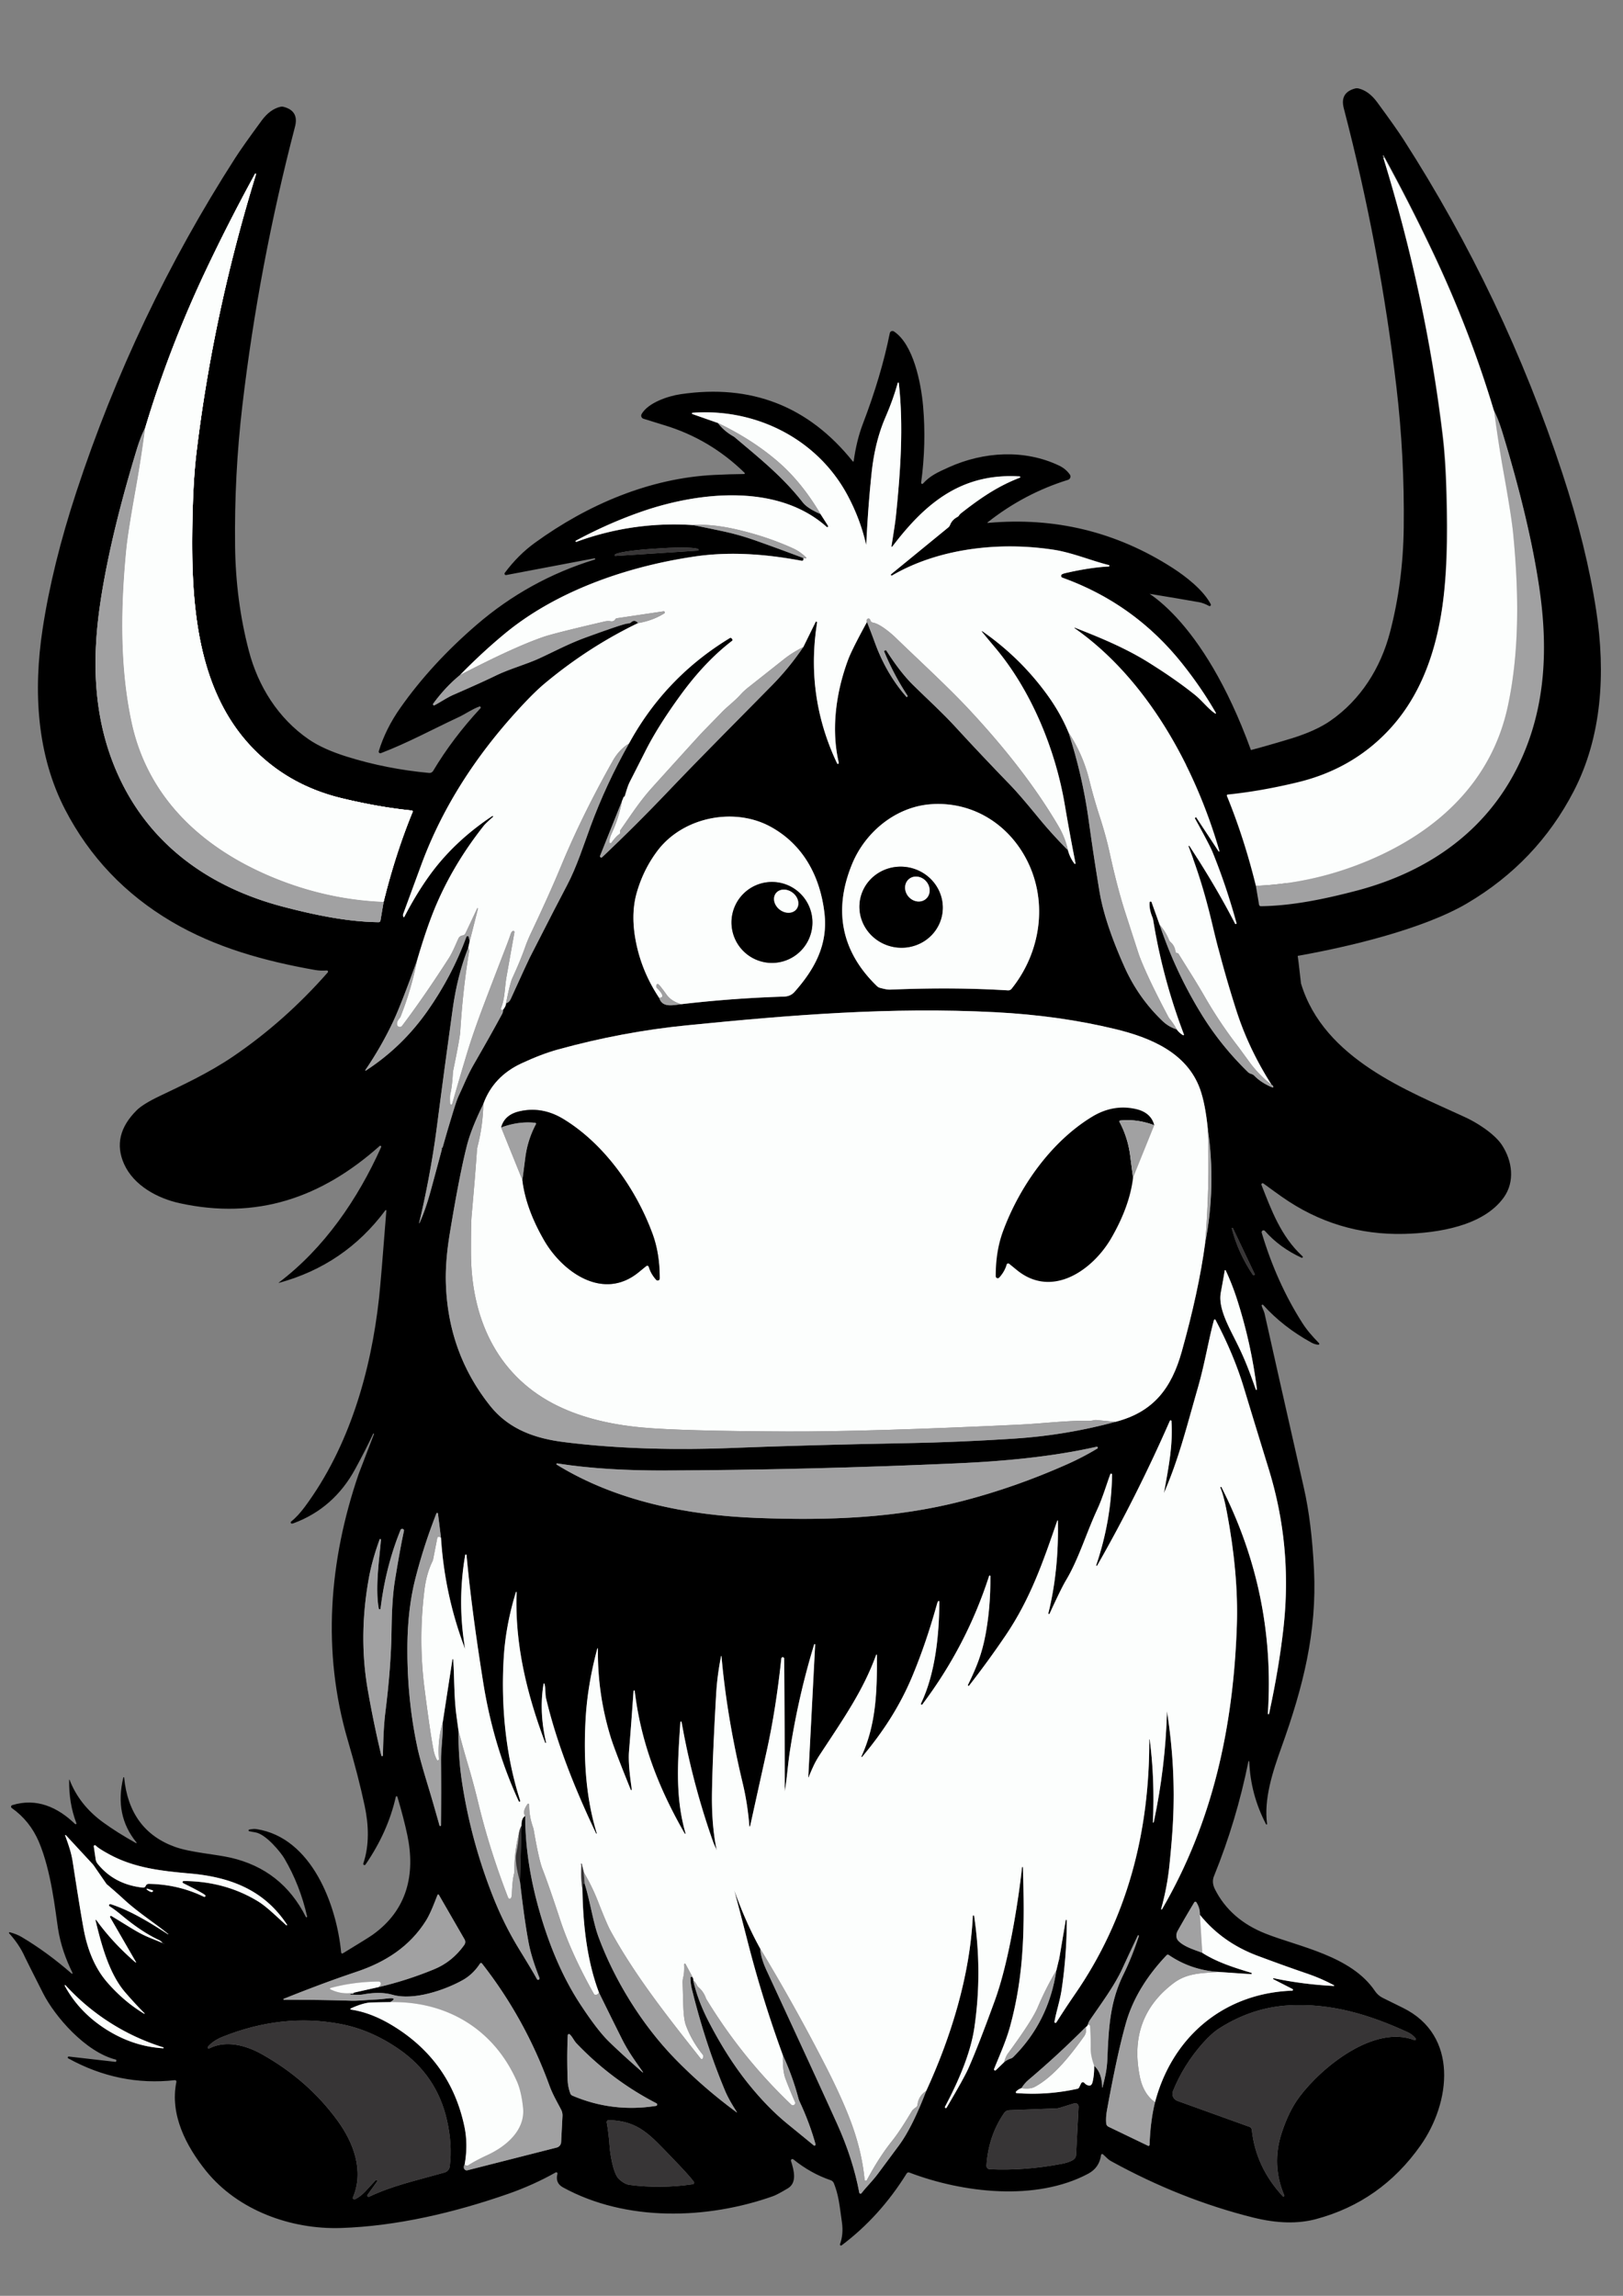 <?xml version="1.0" encoding="UTF-8" standalone="no"?>
<!-- Created with Inkscape (http://www.inkscape.org/) -->

<svg
   width="210mm"
   height="297mm"
   viewBox="0 0 210 297"
   version="1.1"
   id="svg8021"
   inkscape:version="1.2.2 (732a01da63, 2022-12-09)"
   sodipodi:docname="iggy_mug.svg"
   xmlns:inkscape="http://www.inkscape.org/namespaces/inkscape"
   xmlns:sodipodi="http://sodipodi.sourceforge.net/DTD/sodipodi-0.dtd"
   xmlns="http://www.w3.org/2000/svg"
   xmlns:svg="http://www.w3.org/2000/svg">
  <rect x="0" y="0" width="210" height="297" fill="#808080" stroke="none"/>
  <sodipodi:namedview
     id="namedview8023"
     pagecolor="#505050"
     bordercolor="#eeeeee"
     borderopacity="1"
     inkscape:showpageshadow="0"
     inkscape:pageopacity="0"
     inkscape:pagecheckerboard="0"
     inkscape:deskcolor="#505050"
     inkscape:document-units="mm"
     showgrid="false"
     inkscape:zoom="0.914906"
     inkscape:cx="196.19502"
     inkscape:cy="672.2002"
     inkscape:window-width="3840"
     inkscape:window-height="2089"
     inkscape:window-x="2152"
     inkscape:window-y="2152"
     inkscape:window-maximized="1"
     inkscape:current-layer="layer1" />
  <defs
     id="defs8018" />
  <g
     inkscape:label="Layer 1"
     inkscape:groupmode="layer"
     id="layer1">
    <path
       fill="#000000"
       d="m 168.341,127.24 c 2.959,9.821 14.043,13.948 21.15,17.252 1.513,0.672 3.886,2.162 4.856,3.652 1.345,2.068 1.681,4.715 0.239,6.748 -2.659,3.734 -8.547,4.614 -12.867,4.731 -5.805,0.151 -11.092,-1.449 -15.862,-4.801 -0.495,-0.347 -1.292,-0.921 -2.389,-1.724 -0.132,-0.089 -0.3,0.042 -0.246,0.192 1.259,3.19 2.502,6.655 5.306,9.227 0.105,0.087 -0.004,0.251 -0.125,0.188 -1.877,-0.86 -3.452,-2.012 -4.727,-3.456 -0.174,-0.205 -0.504,-0.022 -0.422,0.235 1.282,4.29 3.031,8.174 5.247,11.651 0.586,0.919 1.259,1.693 2.174,2.635 0.072,0.075 0.013,0.199 -0.09,0.192 -0.3,-0.018 -0.605,-0.112 -0.915,-0.282 -2.44,-1.342 -4.516,-2.964 -6.228,-4.864 -0.078,-0.089 -0.224,-0.013 -0.195,0.102 0.067,0.282 0.309,0.704 0.375,1.009 1.011,4.541 2.71,12.072 5.095,22.595 0.667,2.951 1.101,6.467 1.302,10.549 0.391,8.074 -1.415,15.19 -4.219,22.986 -1.13,3.147 -2.291,6.678 -1.853,9.904 0.004,0.072 -0.089,0.103 -0.129,0.043 -1.34,-2.562 -2.066,-5.268 -2.178,-8.117 0.004,-0.073 -0.104,-0.081 -0.11,-0.007 -1.027,5.104 -2.511,10.046 -4.453,14.826 -0.222,0.537 -0.177,1.11 0.133,1.72 1.322,2.604 3.495,4.508 6.522,5.712 4.285,1.709 11.092,2.846 14.177,7.441 0.254,0.377 0.6,0.68 1.005,0.88 1.606,0.795 2.484,1.229 2.635,1.302 7.202,3.55 6.178,12.226 2.248,17.798 -3.415,4.846 -7.921,8.018 -13.52,9.517 -2.351,0.631 -5.062,0.563 -8.133,-0.203 -6.253,-1.559 -12.384,-3.992 -18.392,-7.3 -0.151,-0.083 -0.291,-0.184 -0.418,-0.301 l -0.622,-0.579 c -0.088,-0.079 -0.23,-0.028 -0.246,0.09 -0.143,1.1 -0.7,1.908 -1.67,2.424 -6.745,3.597 -16.214,2.487 -23.143,-0.156 -0.123,-0.045 -0.261,10e-4 -0.332,0.113 -2.32,3.735 -5.13,6.84 -8.43,9.313 -0.104,0.073 -0.241,-0.027 -0.203,-0.149 0.31,-0.863 0.395,-1.797 0.254,-2.803 -0.336,-2.416 -0.434,-3.538 -1.044,-5.083 -0.077,-0.189 -0.231,-0.335 -0.422,-0.399 -1.702,-0.576 -3.309,-1.473 -4.821,-2.69 -0.148,-0.124 -0.366,0.024 -0.305,0.207 0.375,1.193 0.817,2.799 -0.407,3.535 -0.923,0.553 -1.563,0.891 -1.92,1.017 -8.492,3.007 -18.979,3.355 -27.178,-1.138 -0.688,-0.375 -0.927,-0.959 -0.716,-1.752 0.04,-0.134 -0.106,-0.247 -0.231,-0.18 -1.939,1.092 -3.996,2.018 -6.17,2.776 -6.878,2.397 -14.334,4.172 -21.614,4.41 -6.459,0.211 -13.344,-2.279 -17.458,-7.39 -2.561,-3.183 -4.708,-7.276 -3.832,-11.515 0.024,-0.122 -0.076,-0.232 -0.199,-0.219 -4.809,0.537 -9.406,-0.403 -13.79,-2.819 -0.123,-0.07 -0.064,-0.259 0.074,-0.238 l 6.041,0.692 c 0.032,0.004 0.061,-0.015 0.07,-0.043 l 0.035,-0.117 c 0.02,-0.06 -0.018,-0.125 -0.082,-0.141 -3.898,-0.974 -7.878,-5.568 -9.407,-8.594 -1.467,-2.901 -2.252,-4.465 -2.354,-4.692 -0.469,-1.056 -1.147,-2.074 -2.033,-3.054 -0.052,-0.061 0.004,-0.152 0.082,-0.133 0.613,0.167 1.121,0.37 1.525,0.61 2.216,1.316 4.38,2.899 6.494,4.747 0.053,0.05 0.134,-0.013 0.106,-0.082 -0.88,-1.81 -1.556,-3.64 -1.888,-5.802 -0.34,-2.217 -0.86,-7.394 -2.475,-11.182 -0.769,-1.801 -1.937,-3.256 -3.503,-4.363 -0.141,-0.099 -0.106,-0.317 0.059,-0.368 3.151,-0.974 5.888,0.266 8.14,2.444 0.078,0.071 0.2,-0.009 0.164,-0.11 -0.662,-1.731 -0.972,-3.605 -0.931,-5.622 0.004,-0.021 0.032,-0.026 0.043,-0.007 0.842,2.197 2.307,4.049 4.395,5.556 1.176,0.852 2.579,1.736 4.211,2.651 0.048,0.028 0.1,-0.03 0.067,-0.074 -1.934,-2.351 -2.504,-5.155 -1.709,-8.41 0.004,-0.068 0.107,-0.06 0.102,0.007 0.451,4.556 2.644,7.545 6.58,8.965 2.01,0.723 5.208,0.942 7.194,1.396 4.431,1.014 7.679,3.57 9.743,7.667 0.046,0.09 0.183,0.04 0.16,-0.059 -0.618,-2.719 -1.6,-5.224 -2.948,-7.515 -0.45,-0.766 -2.377,-3.155 -3.765,-3.37 -0.297,-0.047 -0.559,-0.097 -0.786,-0.149 -0.114,-0.022 -0.114,-0.185 0,-0.207 0.37,-0.083 0.689,-0.104 0.958,-0.062 7.139,1.103 10.357,9.802 10.944,15.968 0.01,0.104 0.126,0.161 0.215,0.106 2.213,-1.345 3.501,-2.148 3.863,-2.408 4.457,-3.175 5.556,-7.8 4.481,-12.907 -0.305,-1.441 -0.732,-3.088 -1.282,-4.938 -0.029,-0.104 -0.179,-0.099 -0.207,0.007 -0.678,3.018 -1.985,5.939 -3.922,8.762 -0.108,0.147 -0.338,0.028 -0.282,-0.145 0.805,-2.369 0.7,-5.016 0.176,-7.46 -0.537,-2.528 -1.262,-5.345 -2.174,-8.449 -3.386,-11.522 -2.436,-23.264 1.392,-34.462 0.073,-0.211 0.736,-1.941 1.99,-5.188 0.009,-0.025 -0.004,-0.052 -0.027,-0.062 -0.03,-0.012 -0.065,-3.9e-4 -0.078,0.027 -0.61,1.314 -1.385,2.835 -2.326,4.563 -1.84,3.381 -4.492,5.718 -7.957,7.01 -0.11,0.042 -0.197,0.059 -0.262,0.051 -0.13,-0.013 -0.177,-0.178 -0.074,-0.258 0.576,-0.459 1.161,-1.088 1.756,-1.888 5.779,-7.781 8.582,-17.591 9.618,-27.01 0.169,-1.556 0.486,-5.333 0.95,-11.331 0.004,-0.068 -0.083,-0.1 -0.125,-0.047 -3.501,4.715 -8.095,7.847 -13.782,9.395 -0.021,0.006 -0.034,-0.023 -0.016,-0.035 5.873,-4.438 10.228,-10.791 13.251,-17.532 0.051,-0.121 -0.095,-0.229 -0.195,-0.145 -7.546,6.717 -15.925,9.587 -25.895,7.401 -2.846,-0.626 -5.923,-2.276 -7.175,-5.067 -1.103,-2.461 -0.556,-4.779 1.638,-6.956 0.542,-0.537 1.53,-1.148 2.964,-1.834 2.792,-1.337 6.299,-2.944 9.489,-5.11 4.476,-3.042 8.563,-6.669 12.261,-10.881 0.092,-0.102 0.012,-0.265 -0.125,-0.254 -0.545,0.039 -1.045,0.018 -1.501,-0.062 -6.533,-1.153 -12.875,-2.897 -18.584,-6.264 -6.011,-3.548 -10.598,-8.372 -13.763,-14.474 -3.667,-7.077 -4.148,-15.315 -2.921,-23.377 0.842,-5.529 2.298,-11.439 4.367,-17.731 C 14.903,48.349 21.764,33.937 30.459,20.404 c 0.633,-0.985 1.766,-2.588 3.398,-4.809 0.722,-0.98 1.534,-1.574 2.436,-1.783 0.126,-0.028 0.257,-0.027 0.383,0.004 1.353,0.347 1.852,1.202 1.497,2.565 -3.125,11.975 -5.397,24.009 -6.815,36.104 -0.701,5.961 -1.015,12.005 -0.942,18.13 0.057,4.736 0.652,9.263 1.783,13.579 1.2,4.59 3.785,8.719 7.726,11.44 1.246,0.86 2.906,1.613 4.981,2.26 3.391,1.058 6.932,1.758 10.623,2.1 0.208,0.019 0.408,-0.082 0.512,-0.258 1.689,-2.828 3.731,-5.532 6.127,-8.113 0.098,-0.104 -0.01,-0.27 -0.145,-0.223 -0.911,0.325 -1.83,0.977 -2.651,1.361 -3.37,1.568 -6.592,3.335 -10.091,4.672 -0.16,0.059 -0.319,-0.091 -0.27,-0.254 0.586,-1.924 1.513,-3.787 2.78,-5.591 2.669,-3.798 5.959,-7.382 9.869,-10.752 4.512,-3.889 9.611,-6.705 15.296,-8.449 0.042,-0.013 0.066,-0.057 0.055,-0.102 -0.012,-0.042 -0.053,-0.068 -0.094,-0.059 l -11.425,2.166 c -0.158,0.026 -0.268,-0.151 -0.176,-0.282 1.149,-1.546 2.452,-2.845 3.906,-3.898 6.866,-4.977 14.885,-8.363 23.174,-8.77 1.353,-0.068 2.648,-0.107 3.886,-0.117 0.083,10e-4 0.124,-0.1 0.062,-0.156 -2.987,-2.919 -6.454,-4.975 -10.4,-6.166 -1.168,-0.354 -2.064,-0.632 -2.69,-0.833 -0.253,-0.082 -0.367,-0.375 -0.235,-0.606 0.841,-1.47 3.433,-2.33 5.032,-2.565 9.136,-1.355 16.565,1.539 22.286,8.684 0.035,0.052 0.116,0.031 0.121,-0.031 0.255,-1.812 0.648,-3.408 1.177,-4.79 1.593,-4.163 2.758,-8.083 3.495,-11.761 0.047,-0.242 0.326,-0.359 0.536,-0.223 2.522,1.666 3.507,6.666 3.773,9.669 0.284,3.245 0.199,6.545 -0.254,9.9 -0.015,0.135 0.149,0.213 0.239,0.113 0.934,-1.028 1.877,-1.447 3.319,-2.1 4.535,-2.053 9.841,-2.358 14.31,-0.219 0.568,0.274 1.026,0.656 1.372,1.146 0.176,0.248 0.059,0.596 -0.231,0.688 -3.79,1.176 -7.262,3.012 -10.416,5.509 -0.033,0.019 -0.012,0.069 0.027,0.067 8.68,-0.79 16.65,1.148 23.909,5.814 1.673,1.075 3.972,2.839 4.946,4.704 0.071,0.142 -0.082,0.293 -0.223,0.219 -0.477,-0.253 -0.894,-0.412 -1.251,-0.477 -1.311,-0.237 -3.796,-0.657 -7.456,-1.259 -0.08,-0.009 2.805,1.555 2.869,1.603 -15.676,-4.442 11.312,-10.383 17.739,48.986 z M 18.788,55.362 c -0.373,0.691 -0.745,1.649 -1.118,2.874 -2.317,7.614 -3.893,14.283 -4.727,20.007 -1.103,7.577 -0.79,14.901 2.213,21.727 4.066,9.251 11.902,14.834 21.551,17.348 4.004,1.044 8.207,1.931 12.281,1.982 0.119,0.001 0.221,-0.084 0.239,-0.199 l 0.411,-2.436 c 1.022,-4.144 2.272,-8.02 3.75,-11.628 0.035,-0.083 -0.02,-0.175 -0.11,-0.184 -2.846,-0.289 -5.865,-0.818 -9.055,-1.587 -4.645,-1.121 -8.534,-3.331 -11.667,-6.631 -7.515,-7.914 -7.894,-19.89 -7.632,-30.313 0.076,-3.034 0.236,-5.578 0.481,-7.632 1.441,-12.071 4.013,-24.116 7.714,-36.135 0.034,-0.083 -0.091,-0.134 -0.125,-0.051 -2.257,4.126 -4.375,8.279 -6.354,12.457 -3.17,6.699 -5.787,13.5 -7.851,20.402 z m 74.089,-0.649 c 0.529,0.691 1.185,1.26 1.967,1.709 0.096,0.052 0.187,0.115 0.27,0.188 3.124,2.647 6.088,4.981 8.766,8.395 0.396,0.506 1.16,1.006 2.291,1.501 l 0.97,1.517 c 0.059,0.107 -0.071,0.219 -0.168,0.145 -6.35,-5.677 -16.547,-4.547 -23.905,-2.002 -2.901,1.004 -5.758,2.265 -8.57,3.785 -0.029,0.015 -0.04,0.051 -0.027,0.082 v 0.004 c 0.019,0.046 0.072,0.068 0.121,0.051 4.843,-1.77 9.849,-2.493 15.018,-2.17 1.371,0.271 2.724,0.55 4.058,0.837 1.34,0.292 2.668,0.669 3.984,1.13 2.111,0.745 4.211,1.514 6.299,2.307 l 0.012,0.149 c 0.013,0.125 -0.099,0.228 -0.223,0.203 -4.516,-0.845 -9.169,-1.232 -13.786,-0.563 -8.633,1.255 -17.86,4.391 -24.625,9.978 -1.968,1.627 -3.909,3.42 -5.822,5.38 -1.246,1.017 -2.399,2.249 -3.46,3.699 -0.082,0.118 0.049,0.266 0.176,0.199 0.825,-0.442 1.615,-0.989 2.424,-1.345 2.508,-1.092 4.357,-1.93 5.548,-2.514 1.658,-0.809 3.945,-1.454 5.54,-2.186 2.021,-0.927 3.789,-1.896 6.06,-2.725 2.773,-1.009 4.489,-1.594 5.145,-1.756 0.102,-0.026 0.241,-0.048 0.418,-0.067 0.119,-0.015 0.231,-0.067 0.321,-0.149 0.289,-0.266 0.583,-0.231 0.88,0.106 -4.309,2.08 -8.346,4.694 -12.113,7.843 -1.035,0.865 -2.365,2.206 -3.992,4.023 -5.44,6.079 -9.424,12.555 -11.953,19.428 -1.194,3.245 -1.971,5.357 -2.33,6.334 -0.036,0.094 -0.036,0.211 0,0.352 0.02,0.072 0.117,0.085 0.149,0.019 1.035,-1.994 2.12,-3.778 3.257,-5.353 2.104,-2.919 4.809,-5.48 8.117,-7.683 0.034,-0.02 0.078,-0.012 0.102,0.019 0.022,0.029 0.019,0.069 -0.007,0.09 -0.633,0.558 -1.027,0.934 -1.181,1.13 -2.872,3.634 -5.088,7.446 -6.647,11.436 -0.652,1.673 -1.319,3.679 -2.002,6.017 -1.381,3.832 -2.418,6.477 -3.108,7.937 -1.017,2.153 -2.209,4.232 -3.578,6.236 -0.027,0.041 0.02,0.091 0.063,0.067 3.136,-2.036 5.794,-4.606 7.976,-7.71 2.119,-3.018 3.797,-6.212 5.032,-9.579 0.053,-0.155 0.276,-0.141 0.309,0.019 l 0.117,0.551 -0.188,0.856 c -0.933,2.351 -1.602,4.985 -2.006,7.902 -0.725,5.2 -1.414,10.33 -2.068,15.389 -0.563,4.352 -1.47,8.965 -2.276,12.281 -0.004,0.025 0.029,0.037 0.043,0.016 0.5,-1.087 0.968,-2.418 1.404,-3.992 0.357,-1.293 0.845,-3.098 1.462,-5.415 0.035,-0.137 0.012,-0.266 0.02,-0.403 -0.004,-0.009 0.009,-0.006 0.012,0.004 0.004,0.013 0.007,0.027 0.004,0.043 0,0.055 0.083,0.024 0.102,-0.039 0.394,-1.418 0.881,-3.068 1.462,-4.95 0.25,-0.813 0.454,-1.383 0.61,-1.709 0.696,-1.462 1.11,-2.608 1.967,-4.09 1.368,-2.364 2.588,-4.537 3.66,-6.518 0.062,-0.115 0.104,-0.293 0.125,-0.536 0.245,-0.321 0.37,-0.598 0.375,-0.833 0.266,-0.065 0.467,-0.246 0.602,-0.543 1.462,-3.217 2.285,-5.003 2.467,-5.36 2.468,-4.838 4.074,-7.954 4.817,-9.349 1.224,-2.295 2.213,-5.368 3.038,-7.609 1.353,-3.667 3.013,-7.246 4.981,-10.737 3.123,-5.719 7.478,-10.271 13.067,-13.657 0.066,-0.039 0.151,-0.024 0.199,0.035 l 0.102,0.125 c 0.052,0.064 0.039,0.159 -0.027,0.207 -2.335,1.786 -4.558,4.128 -6.666,7.026 -1.942,2.667 -3.451,5.066 -4.528,7.198 -1.014,2.007 -1.676,3.31 -1.986,3.91 -0.344,0.673 -0.45,1.146 -0.735,2.057 -0.004,0.021 -0.029,0.032 -0.035,0.016 -0.004,-0.016 -0.004,-0.033 0,-0.051 0.02,-0.044 -0.046,-0.024 -0.067,0.019 -0.089,0.216 -0.162,0.395 -0.219,0.536 l -2.839,7.1 c -0.066,0.164 0.138,0.302 0.266,0.18 2.88,-2.721 5.707,-5.538 8.481,-8.449 4.383,-4.602 9.13,-9.341 13.54,-13.829 1.462,-1.491 2.797,-3.127 4.004,-4.907 l 1.623,-3.3 c 0,-0.003 0,-0.004 0.004,-0.004 l 0.098,0.027 c 0.042,0.012 0.069,0.053 0.062,0.098 -1.019,6.36 -0.16,12.431 2.577,18.212 0.052,0.149 0.275,0.07 0.223,-0.078 -1.017,-4.352 -0.344,-9.153 1.216,-13.333 0.323,-0.868 1.135,-2.491 2.436,-4.868 0.37,0.925 0.717,1.834 1.04,2.725 0.972,2.664 2.332,4.993 4.078,6.987 0.009,0.01 0.026,0.013 0.039,0.004 l 0.086,-0.074 c 0.025,-0.021 0.032,-0.056 0.016,-0.082 -1.202,-1.825 -2.216,-3.744 -3.042,-5.759 -0.007,-0.019 -3.6e-4,-0.039 0.016,-0.047 l 0.106,-0.07 c 0.058,-0.04 0.138,-0.024 0.176,0.035 1.204,1.885 2.359,3.369 3.464,4.453 2.037,2.002 3.742,3.531 5.572,5.525 2.135,2.325 4.459,4.786 6.971,7.382 0.803,0.826 1.991,2.201 3.566,4.125 1.233,1.509 2.538,2.951 3.914,4.324 0.162,0.628 0.441,1.207 0.837,1.736 0.049,0.073 0.162,0.022 0.141,-0.062 -0.495,-2.502 -0.955,-5.011 -1.38,-7.527 -1.193,-7.089 -4.289,-14.752 -9.044,-20.386 -0.863,-1.024 -1.426,-1.703 -1.689,-2.037 -0.027,-0.036 0.018,-0.082 0.055,-0.055 3.282,2.283 6.082,5.026 8.402,8.226 1.149,1.585 2.07,3.213 2.76,4.883 1.194,3.709 2.051,7.422 2.573,11.139 0.563,4.047 0.907,6.252 1.419,9.376 0.446,2.719 1.533,6.003 3.261,9.853 1.183,2.633 2.811,4.943 4.883,6.932 0.54,0.521 1.159,0.889 1.857,1.103 0.224,0.31 0.495,0.559 0.813,0.747 0.065,0.036 0.141,-0.027 0.117,-0.098 -1.832,-4.807 -3.159,-9.75 -3.98,-14.83 -0.018,-0.112 -0.05,-0.222 -0.094,-0.328 -0.287,-0.693 -0.409,-1.328 -0.368,-1.904 0.01,-0.149 0.217,-0.18 0.262,-0.039 l 1.044,2.921 c 1.402,4.165 3.243,8.082 5.521,11.749 1.642,2.64 3.615,5.082 5.92,7.323 0.107,0.102 0.255,0.18 0.446,0.235 0.128,0.036 0.245,0.104 0.34,0.199 0.6,0.623 1.385,1.134 2.358,1.533 0.076,0.028 0.148,-0.047 0.113,-0.117 -0.081,-0.169 -0.146,-0.233 -0.195,-0.192 -1.991,-3.115 -3.519,-6.331 -4.582,-9.65 -1.194,-3.73 -2.209,-7.368 -3.046,-10.913 -1.005,-4.25 -1.888,-7.038 -3.136,-10.314 -0.017,-0.066 0.067,-0.108 0.11,-0.055 2.328,3.568 4.296,6.919 5.904,10.052 0.059,0.108 0.223,0.045 0.195,-0.074 -0.902,-3.274 -1.934,-6.335 -3.097,-9.184 -0.25,-0.615 -1.007,-2.066 -2.272,-4.352 -0.018,-0.033 -0.007,-0.074 0.024,-0.094 l 0.098,-0.062 c 0.004,-0.004 0.01,-0.003 0.016,0.004 l 2.905,4.406 c 0.036,0.076 0.15,0.021 0.113,-0.055 -3.151,-10.885 -9.395,-22.275 -18.76,-28.828 -0.026,-0.026 -3e-5,-0.07 0.035,-0.059 2.948,1.161 6.369,2.518 9.532,4.492 2.362,1.473 4.375,2.88 6.041,4.223 0.884,0.708 1.736,1.834 2.6,2.397 0.054,0.037 0.122,-0.024 0.09,-0.082 -1.228,-2.14 -2.67,-4.253 -4.328,-6.338 -4.131,-5.2 -9.309,-8.918 -15.534,-11.155 -0.177,-0.063 -0.221,-0.292 -0.078,-0.411 0.076,-0.062 0.235,-0.123 0.477,-0.18 2.145,-0.493 4.005,-0.775 5.579,-0.848 0.13,0.013 0.15,-0.182 0.019,-0.195 -2.174,-0.532 -4.692,-1.599 -7.1,-1.974 -6.87,-1.06 -14.775,-0.258 -20.934,3.327 -0.112,0.078 -0.229,-0.09 -0.117,-0.168 l 7.37,-6.029 c 0.118,-0.095 0.208,-0.219 0.262,-0.36 0.164,-0.427 0.473,-0.762 0.927,-1.005 0.085,-0.044 0.157,-0.108 0.211,-0.188 0.078,-0.12 0.177,-0.227 0.297,-0.321 2.498,-1.959 4.735,-3.488 7.585,-4.582 0.081,-0.036 0.061,-0.156 -0.027,-0.164 -7.558,-0.465 -12.242,3.503 -16.48,9.083 -0.036,0.05 -0.115,0.018 -0.106,-0.043 0.321,-1.96 0.515,-3.279 0.583,-3.957 0.575,-5.579 1.001,-11.53 0.371,-17.145 0.007,-0.099 -0.141,-0.111 -0.149,-0.012 -0.375,1.379 -0.902,2.852 -1.58,4.418 -0.91,2.098 -1.507,4.495 -1.791,7.19 -0.31,2.919 -0.541,6.004 -0.692,9.255 0.004,0.021 -0.029,0.025 -0.031,0.004 -0.498,-2.19 -1.299,-4.315 -2.405,-6.377 C 105.75,56.778 97.805,52.79 89.606,53.396 c -0.093,0.001 -0.109,0.133 -0.019,0.164 z m -13.278,17.211 10.744,-0.696 c 0.033,-0.001 0.057,-0.03 0.055,-0.062 l -0.004,-0.07 c -0.024,-0.264 -2.186,-0.339 -4.833,-0.168 l -1.259,0.082 c -2.65,0.171 -4.784,0.525 -4.77,0.79 l 0.004,0.07 c 0.004,0.032 0.03,0.057 0.062,0.055 z m 51.286,55.994 c 3.75,-4.668 4.739,-11.139 2.033,-16.543 -2.401,-4.794 -7.143,-7.734 -12.5,-7.331 -4.512,0.34 -8.426,3.574 -10.131,7.652 -2.475,5.935 -1.505,11.347 3.183,15.874 0.113,0.108 0.25,0.186 0.399,0.227 0.605,0.164 1.04,0.24 1.306,0.227 5.443,-0.229 10.525,-0.197 15.249,0.098 0.177,0.01 0.348,-0.066 0.461,-0.203 z m -45.593,1.177 c 0.395,1.259 1.658,0.97 2.846,0.813 4.439,-0.519 8.86,-0.846 13.262,-0.981 0.586,-0.016 1.05,-0.215 1.392,-0.598 2.624,-2.948 4.36,-6.139 3.883,-10.209 -0.551,-4.711 -2.713,-8.836 -6.967,-11.167 -4.711,-2.581 -11.343,-1.259 -14.635,3.104 -1.225,1.624 -2.124,3.447 -2.698,5.47 -0.503,1.786 -0.553,3.793 -0.149,6.021 0.487,2.693 1.509,5.208 3.065,7.546 z M 62.54,142.815 c -1.04,2.122 -1.744,3.894 -2.111,5.317 -0.662,2.583 -1.411,6.427 -2.248,11.53 -0.378,2.32 -0.542,4.404 -0.493,6.252 0.164,6.055 2.077,11.376 5.74,15.964 2.51,3.14 6.013,4.231 9.528,4.676 7.229,0.919 14.924,1.032 21.692,0.766 6.451,-0.255 14.076,-0.465 22.873,-0.629 4.283,-0.078 8.81,-0.27 13.583,-0.575 4.515,-0.287 8.92,-1.013 13.215,-2.178 4.946,-1.267 7.268,-4.371 8.59,-9.098 1.46,-5.213 2.466,-9.872 3.018,-13.978 0.959,-4.924 1.077,-9.858 0.352,-14.803 -0.219,-2.184 -0.555,-3.909 -1.009,-5.173 -1.689,-4.696 -6.397,-6.651 -10.944,-7.753 -4.843,-1.176 -10.042,-1.905 -15.597,-2.19 -13.497,-0.692 -26.239,0.344 -39.795,1.693 -5.599,0.555 -11.172,1.598 -16.719,3.128 -1.444,0.399 -3.026,1 -4.747,1.802 -2.427,1.131 -4.07,2.88 -4.93,5.247 z m 99.573,22.114 c 0.091,0.119 0.277,0.015 0.223,-0.125 l -2.803,-5.908 c -0.034,-0.094 -0.175,-0.043 -0.141,0.051 0.542,2.096 1.449,4.09 2.721,5.982 z m 0.379,14.83 c 0.036,0.071 0.143,0.044 0.141,-0.035 -0.506,-4.019 -1.375,-7.932 -2.608,-11.738 -0.396,-1.22 -0.871,-2.427 -1.423,-3.621 -0.027,-0.08 -0.144,-0.06 -0.145,0.024 -0.029,0.242 -0.195,1.19 -0.5,2.842 -0.352,1.888 0.938,4.246 1.939,6.236 1.177,2.334 1.744,3.886 2.596,6.291 z m -105.434,19.174 -0.391,-3.128 c -0.01,-0.106 -0.157,-0.123 -0.199,-0.024 -1.09,2.771 -1.997,5.576 -2.721,8.414 -0.667,2.609 -1.013,5.527 -1.036,8.754 -0.036,4.637 0.409,9.075 1.337,13.313 0.209,0.951 0.671,2.601 1.388,4.95 0.323,1.053 0.8,2.699 1.431,4.938 0.016,0.125 0.203,0.102 0.188,-0.024 0.034,-2.938 0.036,-5.725 0.007,-8.363 -0.016,-1.458 0.278,-3.3 0.227,-4.985 l 1.251,-8.105 c 0.016,-0.049 0.086,-0.046 0.098,0.004 0.16,2.025 0.082,4.805 0.43,7.331 0.089,0.665 0.176,1.302 0.262,1.912 -0.029,2.26 0.12,4.462 0.446,6.608 0.756,4.979 2.067,9.853 3.933,14.623 0.98,2.508 2.134,4.842 3.46,7.003 1.178,1.916 1.95,3.211 2.315,3.886 0.04,0.076 0.133,0.108 0.211,0.07 l 0.007,-0.004 c 0.088,-0.043 0.129,-0.145 0.094,-0.235 -0.683,-1.733 -1.146,-3.232 -1.388,-4.496 -0.37,-1.931 -0.745,-4.585 -1.126,-7.961 l 0.192,-7.229 c -0.01,-0.67 0.151,-1.092 0.485,-1.267 -0.004,3.74 0.554,7.653 1.677,11.738 1.363,4.95 3.17,9.144 5.419,12.582 1.46,2.234 2.691,3.845 3.695,4.833 1.035,1.017 2.496,2.354 4.383,4.012 0.033,0.031 0.084,-0.012 0.051,-0.043 -0.989,-1.404 -1.9,-2.643 -2.69,-4.223 -1.004,-2.002 -2.001,-4.017 -2.991,-6.045 -1.591,-4.195 -2.076,-8.997 -2.147,-13.442 0.024,-0.6 0.128,-0.794 0.313,-0.583 0.692,2.236 1.071,4.923 1.756,6.784 2.08,5.642 5.65,11.421 9.939,15.827 2.427,2.489 5.084,4.796 7.972,6.921 0.013,0.01 0.031,-0.004 0.024,-0.019 -0.61,-0.962 -1.122,-1.783 -1.572,-2.854 -1.71,-4.095 -3.136,-8.471 -4.277,-13.129 -0.107,-0.438 -0.164,-0.91 -0.172,-1.415 -0.004,-0.112 0.131,-0.171 0.215,-0.094 l 0.11,0.102 c 0.06,0.201 0.067,0.292 0.019,0.274 0.381,1.728 1.054,3.528 2.021,5.4 1.577,3.047 3.263,5.694 5.059,7.941 1.684,2.104 3.402,3.868 5.153,5.294 1.892,1.538 3.017,2.458 3.374,2.76 0.108,0.087 0.265,-0.015 0.231,-0.149 -0.529,-1.885 -1.219,-3.73 -2.068,-5.536 -0.057,-0.12 -0.103,-0.244 -0.137,-0.371 -0.506,-1.921 -1.178,-3.786 -2.018,-5.595 -1.767,-4.83 -3.291,-9.749 -4.571,-14.756 -0.568,-2.226 -1.147,-4.448 -1.736,-6.666 v -0.004 c 0.004,0.024 0.007,0.047 0.016,0.07 0.977,2.758 2.094,5.272 3.351,7.542 0.052,0.808 0.33,1.756 0.833,2.842 4.371,9.433 7.409,16.038 9.114,19.815 1.371,3.034 2.329,6.006 2.874,8.915 0.026,0.146 0.213,0.19 0.301,0.07 0.594,-0.79 1.388,-1.529 2.131,-2.53 1.069,-1.439 1.973,-2.657 2.713,-3.656 1.137,-1.535 2.309,-3.881 3.519,-7.038 3.202,-6.952 5.665,-14.932 6.029,-22.615 -0.004,-0.115 0.167,-0.123 0.172,-0.007 0.722,4.833 0.731,9.651 0.027,14.455 -0.407,2.773 -1.632,6.101 -3.675,9.982 -0.031,0.06 -0.063,0.119 -0.094,0.176 -0.039,0.068 -0.047,0.124 -0.024,0.168 0.043,0.083 0.16,0.087 0.203,0.007 1.504,-2.547 2.445,-4.245 2.823,-5.095 0.839,-1.89 1.973,-4.797 3.402,-8.723 0.91,-2.5 1.733,-5.814 2.471,-9.943 0.451,-2.536 0.804,-4.976 1.06,-7.319 0.004,-0.036 0.034,-0.063 0.07,-0.062 h 0.004 c 0.027,0.001 0.047,0.024 0.047,0.051 0.219,7.581 0.203,13.79 -1.677,20.633 -0.516,1.873 -1.333,3.664 -2.057,5.454 -0.054,0.144 0.123,0.262 0.235,0.156 l 1.056,-1.024 c 0.263,-0.222 0.559,-0.384 0.888,-0.489 0.113,-0.036 0.215,-0.098 0.297,-0.18 3.063,-3.052 4.924,-6.791 5.583,-11.217 l 0.34,-1.411 c 0.141,0.057 0.16,-0.033 0.059,-0.27 l 0.817,-4.805 c 0.004,-0.035 0.033,-0.061 0.067,-0.059 h 0.004 c 0.037,0.001 0.067,0.033 0.067,0.07 0,2.945 -0.219,5.913 -0.657,8.903 -0.215,1.482 -0.684,2.811 -0.934,4.207 -0.033,0.144 0.165,0.218 0.242,0.09 0.8,-1.264 1.603,-2.48 2.408,-3.648 6.768,-9.794 9.642,-20.922 9.614,-32.886 -5e-5,-0.021 0.006,-0.04 0.016,-0.055 0.004,-0.006 0.004,-0.015 0.007,-0.027 0,-0.021 0.031,-0.021 0.031,0 0.448,3.422 0.586,6.993 0.414,10.713 -0.004,0.027 0.016,0.051 0.043,0.055 h 0.004 c 0.027,0.004 0.053,-0.012 0.059,-0.039 1.011,-4.728 1.584,-9.51 1.716,-14.345 0,-0.057 0,-0.055 0.004,0.007 0,0.006 0.004,0.03 0.012,0.074 0.751,4.807 1.005,9.541 0.762,14.205 -0.081,1.559 -0.236,3.454 -0.465,5.685 -0.193,1.859 -0.547,3.717 -1.063,5.576 -0.031,0.073 0.078,0.12 0.11,0.047 6.561,-11.253 9.235,-23.577 9.681,-36.694 0.151,-4.457 -0.283,-9.371 -1.302,-14.74 -0.261,-1.379 -0.536,-2.408 -0.825,-3.089 -0.019,-0.042 3.9e-4,-0.092 0.043,-0.11 l 0.004,-0.004 c 0.033,-0.013 0.072,10e-4 0.09,0.035 4.681,9.217 6.682,18.98 6.002,29.289 -0.004,0.042 0.027,0.078 0.067,0.082 h 0.004 c 0.04,0.007 0.078,-0.019 0.086,-0.059 0.873,-4.017 1.501,-7.783 1.885,-11.3 0.756,-6.954 0.113,-13.739 -1.928,-20.355 -1.389,-4.509 -2.458,-8.004 -3.206,-10.482 -0.86,-2.854 -2.088,-5.794 -3.683,-8.821 -0.044,-0.085 -0.169,-0.073 -0.195,0.019 -0.688,2.498 -1.185,5.638 -2.064,8.696 -1.595,5.564 -2.479,9.22 -4.406,13.685 h -0.004 c 0.665,-3.675 1.157,-6.174 0.974,-9.298 -0.009,-0.11 -0.158,-0.138 -0.207,-0.039 -2.849,6.496 -5.985,12.738 -9.407,18.728 -0.036,0.081 -0.158,0.026 -0.121,-0.055 1.301,-3.845 1.984,-7.744 2.049,-11.698 0.025,-0.156 -0.207,-0.198 -0.238,-0.043 -0.571,1.58 -1.017,3.108 -1.685,4.547 -1.419,3.065 -2.42,6.459 -4.039,9.153 -0.399,0.662 -1.107,2.101 -2.123,4.317 -0.036,0.104 -0.193,0.05 -0.156,-0.055 0.912,-3.712 1.322,-7.702 1.228,-11.972 -0.004,-0.039 -0.058,-0.047 -0.074,-0.012 -1.834,5.329 -3.476,10.111 -6.686,14.854 -1.494,2.208 -3.069,4.374 -4.727,6.498 -0.068,0.069 -0.182,-0.003 -0.149,-0.094 1.099,-2.256 1.806,-3.988 2.283,-6.553 0.438,-2.375 0.644,-4.88 0.618,-7.515 0.004,-0.095 -0.132,-0.114 -0.164,-0.024 -1.937,6.003 -4.816,11.541 -8.637,16.613 -0.076,0.106 -0.239,0.007 -0.18,-0.11 1.877,-3.906 2.358,-8.946 2.381,-13.188 -0.004,-0.083 -0.109,-0.115 -0.156,-0.047 -0.06,0.091 -0.113,0.223 -0.16,0.395 -0.918,3.3 -1.961,6.361 -3.132,9.184 -1.673,4.051 -3.922,7.425 -6.541,10.549 -0.04,0.056 -0.123,7.8e-4 -0.094,-0.062 1.916,-4.113 2.037,-8.531 2.002,-13.102 0.01,-0.068 -0.091,-0.083 -0.102,-0.016 -1.654,4.559 -4.152,8.148 -7.233,12.832 -0.331,0.5 -0.598,0.963 -0.802,1.388 -0.25,0.524 -0.484,1.06 -0.7,1.607 -0.012,0.019 -0.042,0.01 -0.043,-0.012 l 0.891,-17.149 c 0,-0.075 -0.104,-0.094 -0.129,-0.024 -1.389,4.551 -2.446,9.22 -3.171,14.005 -0.223,1.486 -0.356,3.366 -0.633,5.005 -0.004,-4.994 -0.027,-10.72 -0.074,-17.176 2.1e-4,-0.097 -0.075,-0.178 -0.172,-0.184 h -0.007 c -0.097,-0.004 -0.181,0.067 -0.192,0.164 -0.464,4.363 -1.087,8.319 -1.869,11.867 -0.975,4.408 -1.698,7.686 -2.17,9.833 -0.018,0.049 -0.088,0.043 -0.098,-0.007 -0.137,-1.881 -0.442,-3.808 -0.848,-5.505 -1.374,-5.714 -2.294,-11.21 -2.76,-16.488 0.004,-0.034 -0.045,-0.034 -0.051,0 -0.331,1.66 -0.542,3.275 -0.633,4.844 -0.313,5.406 -0.494,9.674 -0.543,12.805 -0.044,2.836 0.162,5.328 0.618,7.476 v 0.004 c -0.141,-0.375 -0.352,-0.755 -0.52,-1.239 -1.772,-5.052 -3.115,-10.17 -4.027,-15.354 -0.007,-0.11 -0.172,-0.098 -0.164,0.012 -0.364,5.443 -0.653,9.724 0.665,14.353 0.029,0.068 -0.073,0.111 -0.102,0.043 -3.3,-5.748 -5.669,-11.675 -6.467,-18.451 -0.02,-0.081 -0.136,-0.078 -0.152,0.004 -0.224,3.232 -0.42,5.832 -0.586,7.8 -0.086,1.014 0.016,2.526 0.305,4.535 0.024,0.167 0.034,0.318 0.031,0.454 -0.004,0.059 -0.084,0.074 -0.102,0.019 -1.413,-3.488 -2.279,-5.754 -2.6,-6.799 -1.155,-3.759 -1.707,-7.585 -1.658,-11.479 0.007,-0.052 -0.07,-0.064 -0.078,-0.012 -0.839,3.115 -1.342,6.123 -1.509,9.024 -0.282,4.938 -0.035,10.076 1.431,14.846 0.009,0.029 -0.007,0.059 -0.035,0.07 -0.017,0.007 -0.037,-0.001 -0.047,-0.019 -2.561,-5.396 -5.001,-11.319 -6.455,-17.411 -0.164,-0.696 -0.047,-1.325 -0.227,-1.955 -0.015,-0.056 -0.095,-0.05 -0.11,0.007 -0.404,2.375 -0.298,4.899 0.317,7.573 0.006,0.031 -0.01,0.061 -0.039,0.07 h -0.004 c -0.031,0.009 -0.064,-0.006 -0.074,-0.035 -2.35,-6.244 -3.945,-12.723 -3.691,-19.456 -0.004,-0.049 -0.07,-0.061 -0.09,-0.016 -0.865,2.82 -1.387,5.589 -1.564,8.305 -0.399,6.174 0.211,12.809 2.123,18.681 0.018,0.049 -0.009,0.105 -0.059,0.125 l -0.004,0.004 c -0.049,0.017 -0.102,-0.004 -0.125,-0.051 -2.184,-4.728 -3.716,-9.836 -4.594,-15.323 -1.019,-6.389 -1.74,-11.893 -2.162,-16.511 0.004,-0.12 -0.175,-0.128 -0.18,-0.007 -0.693,4.04 -0.692,8.103 0.004,12.187 v 0.004 c -0.004,-0.026 -0.007,-0.05 -0.016,-0.07 -1.762,-4.611 -2.801,-9.403 -3.116,-14.377 z m 84.962,-11.726 c -0.034,-0.044 -0.085,-0.059 -0.152,-0.043 -5.904,1.333 -12.25,1.885 -17.993,2.139 -12.89,0.573 -25.508,0.882 -37.856,0.927 -4.625,0.016 -9.556,-0.219 -13.907,-0.915 -0.107,-0.031 -0.164,0.122 -0.062,0.168 7.691,4.723 16.891,6.541 25.884,6.885 9.458,0.364 18.107,-0.004 26.517,-2.17 4.595,-1.183 9.144,-2.777 13.646,-4.782 1.337,-0.594 2.635,-1.271 3.894,-2.029 0.063,-0.038 0.077,-0.123 0.031,-0.18 z m -93.012,20.894 c -0.508,-2.799 0.141,-6.944 0.282,-8.887 0.026,-0.122 -0.158,-0.162 -0.184,-0.039 -0.639,1.78 -1.092,3.404 -1.361,4.872 -0.92,5.007 -0.975,9.853 -0.164,14.537 0.498,2.857 1.083,5.697 1.756,8.52 0.035,0.117 0.207,0.101 0.211,-0.019 0.039,-1.642 0.07,-3.621 0.325,-5.662 0.49,-3.894 0.753,-7.408 0.79,-10.541 0.031,-2.68 0.176,-4.816 0.434,-6.408 0.467,-2.865 0.856,-5.006 1.169,-6.424 0.024,-0.111 -0.039,-0.221 -0.145,-0.254 l -0.016,-0.004 c -0.115,-0.035 -0.238,0.025 -0.282,0.137 -1.285,3.162 -2.147,6.55 -2.584,10.166 -0.019,0.129 -0.203,0.135 -0.231,0.007 z m -27.956,43.267 0.195,0.102 c 0.004,0 0.004,-0.001 0.004,-0.004 -0.055,-0.047 -0.121,-0.08 -0.199,-0.098 -0.154,-0.18 -0.3,-0.304 -0.438,-0.371 -1.512,-0.701 -3.131,-1.772 -4.856,-3.214 -0.576,-0.485 -1.097,-0.873 -1.564,-1.165 -0.162,-0.097 -0.045,-0.345 0.133,-0.282 2.514,0.813 4.926,2.283 7.405,3.89 0.026,0.018 0.067,0.007 0.047,-0.012 -0.004,-0.006 -0.012,-0.015 -0.027,-0.027 -1.58,-1.31 -3.89,-2.78 -5.669,-4.43 -0.628,-0.581 -1.379,-1.243 -2.252,-1.986 -0.026,-0.023 -0.05,-0.05 -0.07,-0.078 l -1.634,-2.369 c -0.036,-0.052 -0.077,-0.103 -0.121,-0.152 l -3.48,-3.757 c -0.036,-0.057 -0.123,-0.003 -0.086,0.055 0.485,1.329 0.802,2.283 0.974,3.409 0.787,5.109 1.299,8.212 1.537,9.309 0.558,2.57 1.534,4.658 2.929,6.264 1.421,1.64 3.009,2.991 4.766,4.055 0.042,0.034 0.093,-0.029 0.051,-0.062 -0.779,-0.777 -1.607,-1.672 -2.483,-2.686 -2.107,-2.436 -3.101,-6.221 -3.851,-9.333 -0.029,-0.062 0.065,-0.106 0.094,-0.043 1.405,1.952 3.099,3.783 5.083,5.493 0.032,0.023 0.074,-0.01 0.059,-0.047 l -3.347,-5.794 c -0.06,-0.112 0.062,-0.234 0.168,-0.168 2.483,1.49 3.46,2.217 5.052,2.85 0.532,0.211 1.06,0.429 1.584,0.653 z m 5.493,-6.201 c -0.182,-0.182 -1.13,-0.7 -2.842,-1.552 -0.136,-0.069 -0.086,-0.275 0.067,-0.274 3.516,0.013 6.69,0.869 9.521,2.569 1.189,0.716 2.26,1.814 3.757,3.151 0.052,0.06 0.142,-0.018 0.09,-0.078 -2.901,-4.391 -7.175,-6.15 -12.574,-6.619 -3.765,-0.328 -7.194,-0.731 -10.373,-2.448 -0.936,-0.503 -1.541,-0.893 -1.814,-1.169 -0.1,-0.096 -0.266,-0.013 -0.242,0.121 l 0.246,1.673 c 0.031,0.202 0.114,0.394 0.242,0.555 1.441,1.796 3.395,2.828 5.861,3.097 0.167,0.018 0.324,-0.08 0.379,-0.239 0.004,-0.021 0.012,-0.036 0.02,-0.047 0.085,-0.129 0.23,-0.206 0.383,-0.203 2.56,0.05 4.934,0.609 7.124,1.677 0.138,0.064 0.265,-0.11 0.156,-0.215 z m -6.811,-0.626 -0.68,-0.211 c -0.072,-0.022 -0.119,0.073 -0.059,0.117 0.425,0.315 0.687,0.392 0.786,0.231 0.032,-0.052 0.009,-0.119 -0.047,-0.137 z m 30.751,14.463 c -0.847,0.01 -1.67,0.026 -2.467,0.047 -0.667,0.021 -1.546,0.279 -2.635,0.774 -0.071,0.032 -0.057,0.136 0.02,0.149 1.739,0.248 3.54,0.938 5.403,2.072 5.01,3.05 8.108,7.418 9.294,13.106 0.315,1.525 0.325,3.129 0.027,4.813 -0.136,0.268 -0.149,0.484 -0.039,0.645 0.087,0.127 0.243,0.186 0.391,0.149 l 11.554,-2.94 c 0.323,-0.081 0.555,-0.363 0.571,-0.696 l 0.176,-3.39 c 0.015,-0.294 -0.05,-0.586 -0.188,-0.845 -0.716,-1.353 -1.11,-2.021 -1.509,-3.116 -2.101,-5.768 -5.007,-11.023 -8.719,-15.765 -0.067,-0.083 -0.193,-0.079 -0.25,0.007 -0.602,0.928 -1.352,1.643 -2.248,2.147 -2.256,1.263 -6.338,2.682 -9.071,1.896 -1.061,-0.305 -2.342,-0.319 -3.843,-0.043 -0.43,0.078 -1.106,0.024 -1.584,0.035 -0.013,0.001 -0.027,-0.01 -0.031,-0.027 -0.004,-0.007 -0.004,-0.016 -0.004,-0.024 -0.004,-0.023 0.021,-0.043 0.051,-0.043 0.362,0.003 0.473,-0.051 0.332,-0.16 l 3.276,-0.735 c 2.458,-0.576 4.853,-1.346 7.186,-2.311 1.567,-0.646 2.865,-1.694 3.894,-3.144 0.15,-0.214 0.163,-0.497 0.031,-0.723 l -3.323,-5.759 c -0.039,-0.068 -0.139,-0.061 -0.168,0.012 -0.391,0.977 -0.895,2.362 -1.474,3.292 -2.107,3.386 -5.271,5.407 -9.036,6.662 -2.786,0.931 -5.914,2.092 -9.384,3.484 -0.074,0.026 -0.051,0.136 0.027,0.129 3.063,-0.007 5.966,0.033 8.711,0.121 0.911,0.027 2.084,-0.113 3.202,-0.156 0.341,-0.013 0.83,-0.057 1.466,-0.133 0.949,-0.115 1.069,0.042 0.36,0.469 z m 105.082,-6.377 c 1.892,1.22 4.176,1.931 6.33,2.584 0.108,0.029 0.076,0.19 -0.035,0.176 l -4.234,-0.289 c -2.362,-0.159 -4.496,-0.889 -6.404,-2.19 -0.088,-0.059 -0.205,-0.046 -0.278,0.031 -2.633,2.771 -4.387,5.695 -5.263,8.774 -0.753,2.656 -1.569,6.406 -2.448,11.249 -0.115,0.628 -0.15,1.206 -0.106,1.732 0.017,0.189 0.132,0.354 0.301,0.434 l 5.11,2.459 c 0.089,0.045 0.195,-0.019 0.199,-0.121 0.078,-2.098 0.314,-3.935 0.708,-5.509 2.236,-8.473 8.899,-14.111 17.739,-14.435 0.118,-0.003 0.153,-0.163 0.047,-0.215 l -2.483,-1.271 c -0.019,-0.01 -0.033,-0.028 -0.035,-0.047 l 0.004,-0.004 c 0.015,-0.049 0.061,-0.078 0.106,-0.067 2.51,0.529 5.097,0.861 7.761,0.997 0.045,-0.003 0.061,-0.061 0.024,-0.086 -1.113,-0.6 -2.287,-1.109 -3.523,-1.529 -1.968,-0.672 -4.083,-1.432 -6.346,-2.279 -3.063,-1.144 -5.559,-2.915 -7.487,-5.314 0.021,-0.555 -0.132,-1.093 -0.457,-1.615 -0.061,-0.099 -0.205,-0.099 -0.266,0 -0.85,1.41 -1.569,2.646 -2.158,3.707 -0.244,0.444 -0.209,0.957 0.086,1.267 0.755,0.794 2.096,1.165 3.108,1.56 z m -14.811,9.294 c -0.083,0.196 -0.172,0.297 -0.266,0.305 -2.393,2.406 -4.881,4.7 -7.464,6.881 -0.295,0.248 -0.583,0.59 -0.864,1.028 -0.284,0.099 -0.517,0.248 -0.7,0.446 -0.065,0.072 -0.019,0.188 0.078,0.195 2.664,0.201 5.285,0.015 7.863,-0.559 0.099,-0.022 0.182,-0.088 0.227,-0.18 l 0.254,-0.524 c 0.076,-0.161 0.292,-0.192 0.414,-0.059 0.198,0.224 0.418,0.339 0.661,0.344 0.201,0.006 0.34,-0.162 0.418,-0.5 0.138,-0.594 0.205,-1.28 0.199,-2.057 0.667,0.597 1.013,1.531 1.036,2.803 -0.004,0.026 0.036,0.03 0.039,0.004 0.325,-1.325 0.571,-2.225 0.629,-3.707 0.168,-4.258 0.391,-7.487 2.072,-10.901 0.746,-1.514 1.411,-3.174 1.998,-4.977 0.013,-0.04 -0.007,-0.083 -0.047,-0.098 h -0.004 c -0.028,-0.012 -0.06,3.9e-4 -0.074,0.027 -0.688,1.439 -1.361,2.874 -2.018,4.305 -0.989,2.154 -2.71,4.481 -4.164,6.596 -0.138,0.203 -0.235,0.412 -0.289,0.626 z m -127.032,0.606 c 2.328,1.478 4.788,2.294 7.382,2.448 0.078,0.013 0.098,-0.104 0.02,-0.117 -2.442,-0.764 -4.73,-1.823 -6.862,-3.179 -2.132,-1.353 -4.064,-2.973 -5.794,-4.86 -0.047,-0.044 -0.12,0.007 -0.094,0.067 1.238,2.283 3.021,4.164 5.349,5.642 z m 169.455,1.181 c -0.261,-0.341 -0.613,-0.614 -1.056,-0.817 -4.969,-2.276 -9.853,-3.761 -15.346,-3.464 -3.149,0.169 -6.145,1.156 -8.989,2.96 -0.686,0.433 -1.423,1.097 -2.213,1.994 -1.629,1.845 -2.897,3.888 -3.804,6.127 -0.207,0.506 0.05,1.084 0.567,1.271 l 9.325,3.359 c 0.17,0.062 0.29,0.215 0.309,0.395 0.334,3.196 1.667,6.058 4,8.586 0.088,0.093 0.24,-10e-4 0.195,-0.121 -1.11,-2.63 -1.225,-5.306 -0.344,-8.027 0.623,-1.918 1.393,-3.489 2.311,-4.711 2.893,-3.867 9.673,-9.364 14.881,-7.335 0.132,0.051 0.249,-0.102 0.164,-0.215 z M 48.82,282.16 c 0.004,0.006 0.004,0.012 0,0.019 l -1.271,1.763 c -0.094,0.137 0.052,0.311 0.203,0.242 3.073,-1.447 5.806,-2.018 9.767,-3.136 0.36,-0.1 0.625,-0.406 0.672,-0.778 0.24,-1.882 0.119,-3.884 -0.364,-6.006 -0.876,-3.86 -2.949,-6.921 -6.221,-9.18 -2.422,-1.676 -4.954,-2.762 -7.597,-3.257 -5.023,-0.938 -10.089,-0.384 -15.198,1.662 -0.842,0.339 -1.478,0.769 -1.908,1.29 -0.097,0.117 0.036,0.283 0.172,0.215 2.123,-1.083 4.676,-0.442 6.795,0.743 3.988,2.231 7.259,5.104 9.814,8.617 2.057,2.827 3.441,6.475 1.986,9.9 -0.07,0.171 0.109,0.337 0.274,0.254 1.067,-0.543 1.513,-1.259 2.651,-2.452 0.049,-0.052 0.132,-0.054 0.184,-0.004 z m 36.057,-9.728 c 0.177,-0.024 0.215,-0.262 0.055,-0.34 -3.829,-1.973 -7.263,-4.545 -10.303,-7.714 -0.375,-0.391 -0.583,-0.927 -0.911,-1.204 -0.096,-0.085 -0.248,-0.017 -0.254,0.113 -0.086,1.744 -0.092,3.664 -0.019,5.759 0.021,0.605 0.137,1.196 0.348,1.775 0.047,0.13 0.147,0.233 0.274,0.285 3.456,1.475 7.06,1.917 10.811,1.325 z m 43.193,8.195 c 3.011,0.138 6.098,-0.092 9.263,-0.692 0.693,-0.13 1.212,-0.311 1.556,-0.543 0.204,-0.135 0.332,-0.359 0.344,-0.602 l 0.325,-6.248 c 0.016,-0.304 -0.276,-0.532 -0.567,-0.442 l -1.865,0.579 c -0.15,0.047 -0.308,0.073 -0.469,0.078 l -6.088,0.231 c -0.254,0.01 -0.488,0.139 -0.633,0.348 -1.363,1.978 -2.13,4.246 -2.299,6.803 -0.018,0.256 0.178,0.476 0.434,0.489 z m -38.293,1.623 c -0.378,-0.529 -1.314,-1.564 -2.807,-3.104 -2.827,-2.913 -4.297,-4.782 -8.203,-4.876 -0.165,-0.006 -0.292,0.143 -0.262,0.305 0.167,0.889 0.293,1.948 0.379,3.179 0.047,0.672 0.414,3.406 1.189,4.129 0.485,0.456 0.953,0.713 1.404,0.77 2.664,0.344 5.385,0.315 8.164,-0.086 0.151,-0.023 0.226,-0.196 0.137,-0.317 z"
       id="path546"
       sodipodi:nodetypes="ccccccccccccccccccccccccccccccccccccccccccccccccccccccccccccccccccccccccccccccccccccccccccccccccccccccccccccccccccccccccccccccccccsccccccccccccccccccccsccccccccccccccccccccscsccccccccccccccccccccccccccccccccccscccccccccccccccccccccccccccccccscccccccccccccccccccccccccccccccccccccccccccccccccccccccccccccccccccccccccccccccccsccccccccccccccccccccccccccccccccccccccccccccccccccccccccccccccccccccccccccccccccccccccccccccccccccccccccccccccccccccccccccccccccccccccccccccccccccccccccccccccccccccccccccccccccccccccccccccccccccccccccccscccccccccccccccccccscccccccccccccccccccccccccccccccccccccccccccccccccccccccccccccccccccccccccccccccccccccccccsccccccccccccccccccccccccccccccccccccccccccccccccccsccccccccccccccccccccccccccccccccccccccccccccccccccccccccccccscccccccccccccccccccccccccccccccccccccccccccccccccccccccccccccccccccccsccccccccccccccccccccccscccccsccccccccccccccccccccccccccccccccccccccccccccccccccccccccccccccccc"
       style="stroke-width:0.391" />
    <path
       fill="#000000"
       d="m 153.139,97.798 c 1.913,0.163 -4.177,9.309 3.308,13.304 -5.942,-0.574 -3.923,3.682 -3.209,8.603 6.169,2.463 0.379,4.015 14.652,3.956 6.533,-1.153 16.252,-3.449 21.961,-6.815 6.011,-3.548 10.598,-8.372 13.763,-14.474 3.667,-7.077 4.148,-15.315 2.921,-23.377 -0.842,-5.529 -2.298,-11.439 -4.367,-17.731 -5.026,-15.29 -11.886,-29.702 -20.582,-43.236 -0.633,-0.985 -1.766,-2.588 -3.398,-4.809 -0.722,-0.98 -1.534,-1.574 -2.436,-1.783 -0.126,-0.028 -0.257,-0.027 -0.383,0.004 -1.353,0.347 -1.852,1.202 -1.497,2.565 3.125,11.975 5.397,24.009 6.815,36.104 0.701,5.961 1.015,12.005 0.942,18.13 -0.057,4.736 -0.652,9.263 -1.783,13.579 -1.2,4.59 -3.785,8.719 -7.726,11.44 -1.246,0.86 -2.906,1.613 -4.981,2.26 -13.067,3.951 -8.685,1.64 -13.999,2.28 z m 40.117,-44.812 c 0.373,0.691 0.745,1.649 1.118,2.874 2.317,7.614 3.893,14.283 4.727,20.007 1.103,7.577 0.79,14.901 -2.213,21.727 -4.066,9.251 -11.902,14.834 -21.551,17.348 -4.004,1.044 -8.207,1.931 -12.281,1.982 -0.119,0 -0.221,-0.084 -0.238,-0.199 l -0.411,-2.436 c -1.022,-4.144 -2.272,-8.02 -3.75,-11.628 2.892,-0.691 9.256,0.162 11.845,-0.455 4.645,-1.121 6.049,-3.429 9.182,-6.729 7.515,-7.914 7.699,-21.108 7.437,-31.532 -0.075,-3.034 -0.236,-5.578 -0.481,-7.632 -1.441,-12.071 -4.013,-24.116 -7.714,-36.135 -0.034,-0.083 0.091,-0.134 0.125,-0.051 2.257,4.126 4.375,8.279 6.354,12.457 3.17,6.699 5.787,13.5 7.851,20.402 z"
       id="path546-5"
       sodipodi:nodetypes="ccccccsccccccccccccccccccccccccccccc"
       style="stroke-width:0.391" />
    <path
       fill="#fcfefd"
       d="m 49.638,116.666 q -7.53,-0.305 -14.631,-3.304 C 26.135,109.612 19.156,103.2 17.052,93.492 15.469,86.188 15.637,78.341 16.353,71.029 q 0.215,-2.17 1.228,-7.824 0.692,-3.863 1.208,-7.843 3.097,-10.353 7.851,-20.402 2.968,-6.268 6.354,-12.457 a 0.068,0.068 0 0 1 0.125,0.051 q -5.552,18.029 -7.714,36.135 -0.368,3.081 -0.481,7.632 c -0.262,10.424 0.117,22.4 7.632,30.313 q 4.7,4.95 11.667,6.631 4.786,1.153 9.055,1.587 a 0.133,0.133 0 0 1 0.11,0.184 q -2.217,5.411 -3.75,11.628 z"
       id="path552"
       style="stroke-width:0.391" />
    <path
       fill="#fcfefd"
       d="m 164.549,140.367 q -1.689,-1.329 -2.921,-3.022 -1.31,-1.799 -1.404,-1.92 -2.365,-3.058 -4.285,-6.385 c -1.322,-2.295 -2.096,-3.441 -3.441,-5.63 a 0.242,0.239 76.8 0 0 -0.18,-0.113 q -0.195,-0.019 -0.219,-0.188 -0.11,-0.762 -0.61,-1.196 a 0.888,0.927 8 0 1 -0.239,-0.332 q -0.446,-1.091 -1.204,-1.943 l -1.044,-2.921 a 0.133,0.137 36.9 0 0 -0.262,0.039 q -0.062,0.864 0.368,1.904 a 1.533,1.411 31.4 0 1 0.094,0.328 q 1.232,7.62 3.98,14.83 a 0.082,0.082 0 0 1 -0.117,0.098 q -0.477,-0.282 -0.813,-0.747 -0.387,-0.716 -0.891,-1.337 a 1.885,1.842 12.3 0 1 -0.203,-0.309 q -2.733,-5.153 -3.777,-7.968 -0.027,-0.07 -1.767,-5.454 -1.052,-3.257 -2.029,-7.745 -0.477,-2.193 -1.302,-4.743 -0.762,-2.35 -1.353,-4.743 -0.817,-3.288 -2.67,-6.103 -1.036,-2.506 -2.76,-4.883 -3.48,-4.801 -8.402,-8.226 a 0.039,0.039 0 0 0 -0.055,0.055 q 0.395,0.5 1.689,2.037 c 4.754,5.634 7.851,13.298 9.044,20.386 q 0.637,3.773 1.38,7.527 a 0.078,0.078 0 0 1 -0.141,0.062 q -0.594,-0.794 -0.837,-1.736 -0.352,-1.627 -1.216,-3.101 c -3.241,-5.525 -7.331,-10.545 -11.499,-15.026 -2.796,-3.007 -6.588,-6.471 -9.564,-9.356 -0.637,-0.622 -2.064,-1.81 -2.932,-1.955 q -0.297,-0.051 -0.379,-0.371 a 0.219,0.219 0 0 0 -0.407,-0.043 q -0.113,0.219 -0.004,0.325 -1.951,3.566 -2.436,4.868 c -1.56,4.18 -2.233,8.981 -1.216,13.333 a 0.118,0.118 0 0 1 -0.223,0.078 q -4.105,-8.672 -2.577,-18.212 a 0.086,0.09 11.5 0 0 -0.062,-0.098 l -0.098,-0.027 a 0.004,0.004 0 0 0 -0.004,0.004 l -1.623,3.3 q -1.396,0.692 -2.53,1.591 -2.303,1.826 -4.582,3.624 -0.567,0.45 -1.013,0.942 c -0.762,0.852 -1.818,1.623 -2.514,2.377 q -0.082,0.086 -2.315,2.373 -0.547,0.559 -6.584,7.245 c -1.623,1.802 -2.721,3.527 -4.117,5.513 a 0.254,0.235 59.2 0 0 -0.039,0.188 q 0.043,0.242 -0.113,0.352 -0.438,0.305 -1.02,1.11 a 0.156,0.156 0 0 1 -0.282,-0.102 q 0.027,-0.481 0.321,-1.114 0.923,-1.998 1.337,-4.195 0.086,-0.211 0.219,-0.536 a 0.021,0.046 47.6 0 1 0.067,-0.019 q -0.007,0.027 0,0.051 a 0.016,0.023 34.2 0 0 0.035,-0.016 c 0.285,-0.911 0.391,-1.384 0.735,-2.057 q 0.465,-0.899 1.986,-3.91 1.615,-3.198 4.528,-7.198 3.163,-4.348 6.666,-7.026 a 0.145,0.145 0 0 0 0.027,-0.207 l -0.102,-0.125 a 0.156,0.156 0 0 0 -0.199,-0.035 q -8.383,5.079 -13.067,13.657 -1.267,0.766 -2.104,2.252 -3.98,7.065 -6.666,13.56 -1.517,3.667 -3.929,8.746 -0.446,0.942 -0.751,1.822 -0.575,1.65 -1.638,3.957 -0.309,0.665 -0.817,3.261 -0.007,0.352 -0.375,0.833 -0.18,0.125 -0.282,-0.012 a 0.145,0.133 40.3 0 1 -0.016,-0.137 c 0.547,-1.29 0.469,-2.639 0.747,-4.191 q 0.504,-2.831 1.013,-5.685 a 0.149,0.145 78.6 0 0 -0.223,-0.149 q -0.164,0.102 -0.25,0.352 -0.274,0.805 -0.536,1.482 -1.564,4.039 -2.862,7.456 -1.447,3.812 -2.252,6.475 -1.091,3.621 -1.924,6.573 a 0.141,0.141 0 0 1 -0.278,-0.035 q -0.039,-0.931 0.016,-1.165 0.246,-1.04 0.336,-2.674 a 3.363,3.054 54.8 0 1 0.059,-0.477 q 0.845,-4.082 0.899,-4.962 0.344,-5.525 1.146,-10.357 0.039,-0.246 -0.113,-0.477 l 0.188,-0.856 1.075,-4.242 a 0.051,0.051 0 0 0 -0.094,-0.035 l -1.521,3.233 a 0.504,0.5 9.7 0 1 -0.407,0.285 q -0.113,0.012 -0.246,0.094 a 0.684,0.688 86.2 0 0 -0.262,0.297 c -0.352,0.762 -0.762,1.795 -1.239,2.538 q -3.237,5.036 -6.053,8.762 a 0.36,0.364 58.1 0 1 -0.645,-0.149 q -0.074,-0.387 0.317,-0.841 a 0.786,0.743 77.2 0 0 0.149,-0.25 q 1.376,-3.484 2.115,-7.214 1.024,-3.507 2.002,-6.017 2.338,-5.986 6.647,-11.436 0.231,-0.293 1.181,-1.13 a 0.066,0.063 51.4 0 0 0.007,-0.09 0.078,0.078 0 0 0 -0.102,-0.019 q -4.962,3.304 -8.117,7.683 -1.705,2.362 -3.257,5.353 a 0.082,0.078 52.1 0 1 -0.149,-0.019 q -0.055,-0.211 0,-0.352 0.54,-1.466 2.33,-6.334 3.793,-10.31 11.953,-19.428 2.44,-2.725 3.992,-4.023 5.65,-4.723 12.113,-7.843 1.892,-0.313 3.398,-1.259 a 0.145,0.141 24.6 0 0 -0.098,-0.262 l -6.045,0.895 a 0.285,0.289 11.3 0 0 -0.207,0.141 q -0.184,0.313 -0.598,0.25 -0.387,-0.062 -0.79,0.031 -6.565,1.525 -7.941,2.006 -3.898,1.353 -10.772,4.934 2.87,-2.94 5.822,-5.38 c 6.764,-5.587 15.991,-8.723 24.625,-9.978 4.618,-0.669 9.27,-0.282 13.786,0.563 a 0.188,0.188 0 0 0 0.223,-0.203 l -0.012,-0.149 0.313,0.047 a 0.066,0.066 0 0 0 0.055,-0.113 q -0.809,-0.782 -1.673,-1.173 -3.452,-1.572 -7.405,-2.475 -3.167,-0.723 -5.63,-0.559 -7.753,-0.485 -15.018,2.17 a 0.094,0.098 68.4 0 1 -0.121,-0.051 v -0.004 a 0.066,0.063 64.3 0 1 0.027,-0.082 q 4.219,-2.279 8.57,-3.785 c 7.358,-2.545 17.555,-3.675 23.905,2.002 a 0.113,0.113 0 0 0 0.168,-0.145 l -0.97,-1.517 q -2.451,-4.164 -5.56,-6.831 -3.316,-2.846 -7.734,-4.962 l -3.292,-1.153 a 0.086,0.082 52.1 0 1 0.019,-0.164 c 8.199,-0.606 16.144,3.382 20.046,10.651 q 1.658,3.093 2.405,6.377 a 0.016,0.016 0 0 0 0.031,-0.004 q 0.227,-4.876 0.692,-9.255 0.426,-4.043 1.791,-7.19 1.017,-2.35 1.58,-4.418 a 0.075,0.075 0 0 1 0.149,0.012 c 0.629,5.615 0.203,11.565 -0.371,17.145 q -0.102,1.017 -0.583,3.957 a 0.059,0.059 0 0 0 0.106,0.043 c 4.238,-5.579 8.922,-9.548 16.48,-9.083 a 0.086,0.086 0 0 1 0.027,0.164 c -2.85,1.095 -5.087,2.624 -7.585,4.582 q -0.18,0.141 -0.297,0.321 a 0.567,0.575 3.9 0 1 -0.211,0.188 q -0.68,0.364 -0.927,1.005 a 0.848,0.852 80.9 0 1 -0.262,0.36 l -7.37,6.029 a 0.103,0.103 0 0 0 0.117,0.168 c 6.158,-3.585 14.064,-4.387 20.934,-3.327 2.409,0.375 4.926,1.443 7.1,1.974 a 0.098,0.098 0 0 1 -0.019,0.195 q -2.362,0.11 -5.579,0.848 -0.364,0.086 -0.477,0.18 a 0.242,0.239 34.5 0 0 0.078,0.411 q 9.337,3.355 15.534,11.155 2.487,3.128 4.328,6.338 a 0.063,0.063 0 0 1 -0.09,0.082 c -0.864,-0.563 -1.716,-1.689 -2.6,-2.397 q -2.498,-2.014 -6.041,-4.223 c -3.163,-1.974 -6.584,-3.331 -9.532,-4.492 a 0.035,0.035 0 0 0 -0.035,0.059 c 9.364,6.553 15.608,17.942 18.76,28.828 a 0.063,0.063 0 0 1 -0.113,0.055 l -2.905,-4.406 a 0.012,0.008 52 0 0 -0.016,-0.004 l -0.098,0.062 a 0.07,0.07 0 0 0 -0.024,0.094 q 1.896,3.429 2.272,4.352 1.744,4.274 3.097,9.184 a 0.106,0.106 0 0 1 -0.195,0.074 q -2.412,-4.7 -5.904,-10.052 a 0.063,0.063 0 0 0 -0.11,0.055 c 1.247,3.276 2.131,6.064 3.136,10.314 q 1.255,5.317 3.046,10.913 1.595,4.977 4.582,9.65 z"
       id="path560"
       style="stroke-width:0.391" />
    <path
       fill="#a1a1a2"
       d="m 106.171,66.506 q -1.697,-0.743 -2.291,-1.501 c -2.678,-3.413 -5.642,-5.748 -8.766,-8.395 a 1.509,1.435 78.4 0 0 -0.27,-0.188 q -1.173,-0.672 -1.967,-1.709 4.418,2.115 7.734,4.962 3.108,2.667 5.56,6.831 z"
       id="path566"
       style="stroke-width:0.391" />
    <path
       fill="#a1a1a2"
       d="m 18.788,55.362 q -0.516,3.98 -1.208,7.843 -1.013,5.654 -1.228,7.824 c -0.716,7.312 -0.884,15.159 0.7,22.462 2.104,9.708 9.083,16.12 17.954,19.87 q 7.1,2.999 14.631,3.304 l -0.411,2.436 a 0.239,0.235 4.9 0 1 -0.239,0.199 c -4.074,-0.051 -8.277,-0.938 -12.281,-1.982 -9.65,-2.514 -17.485,-8.097 -21.551,-17.348 -3.003,-6.827 -3.316,-14.15 -2.213,-21.727 q 1.251,-8.586 4.727,-20.007 0.559,-1.838 1.118,-2.874 z"
       id="path568"
       style="stroke-width:0.391" />
    <path
       fill="#a1a1a2"
       d="m 103.95,72.191 q -3.132,-1.189 -6.299,-2.307 -1.974,-0.692 -3.984,-1.13 -2.002,-0.43 -4.058,-0.837 2.463,-0.164 5.63,0.559 3.953,0.903 7.405,2.475 0.864,0.391 1.673,1.173 a 0.066,0.066 0 0 1 -0.055,0.113 z"
       id="path572"
       style="stroke-width:0.391" />
    <path
       fill="#373536"
       d="m 79.599,71.925 a 0.059,0.059 0 0 1 -0.062,-0.055 l -0.004,-0.07 a 0.481,4.813 86.3 0 1 4.77,-0.79 l 1.259,-0.082 a 0.481,4.813 86.3 0 1 4.833,0.168 l 0.004,0.07 a 0.059,0.059 0 0 1 -0.055,0.062 z"
       id="path574"
       style="stroke-width:0.391" />
    <path
       fill="#a1a1a2"
       d="m 82.559,80.601 q -0.446,-0.504 -0.88,-0.106 a 0.583,0.586 20.2 0 1 -0.321,0.149 q -0.266,0.027 -0.418,0.067 -0.985,0.242 -5.145,1.756 c -2.272,0.829 -4.039,1.799 -6.06,2.725 -1.595,0.731 -3.883,1.376 -5.54,2.186 q -1.787,0.876 -5.548,2.514 c -0.809,0.356 -1.599,0.903 -2.424,1.345 a 0.137,0.137 0 0 1 -0.176,-0.199 q 1.591,-2.174 3.46,-3.699 6.874,-3.581 10.772,-4.934 1.376,-0.481 7.941,-2.006 0.403,-0.094 0.79,-0.031 0.414,0.062 0.598,-0.25 a 0.285,0.289 11.3 0 1 0.207,-0.141 l 6.045,-0.895 a 0.145,0.141 24.6 0 1 0.098,0.262 q -1.505,0.946 -3.398,1.259 z"
       id="path580"
       style="stroke-width:0.391" />
    <path
       fill="#a1a1a2"
       d="m 138.177,109.988 q -2.064,-2.061 -3.914,-4.324 -2.362,-2.886 -3.566,-4.125 -3.769,-3.894 -6.971,-7.382 c -1.83,-1.994 -3.535,-3.523 -5.572,-5.525 q -1.658,-1.627 -3.464,-4.453 a 0.125,0.125 0 0 0 -0.176,-0.035 l -0.106,0.07 a 0.039,0.035 65.1 0 0 -0.016,0.047 q 1.239,3.022 3.042,5.759 a 0.063,0.066 55.1 0 1 -0.016,0.082 l -0.086,0.074 a 0.027,0.031 54.1 0 1 -0.039,-0.004 q -2.62,-2.991 -4.078,-6.987 -0.485,-1.337 -1.04,-2.725 -0.11,-0.106 0.004,-0.325 a 0.219,0.219 0 0 1 0.407,0.043 q 0.082,0.321 0.379,0.371 c 0.868,0.145 2.295,1.333 2.932,1.955 2.975,2.885 6.768,6.35 9.564,9.356 4.168,4.481 8.258,9.501 11.499,15.026 q 0.864,1.474 1.216,3.101 z"
       id="path584"
       style="stroke-width:0.391" />
    <path
       fill="#a1a1a2"
       d="m 103.938,83.705 q -1.81,2.67 -4.004,4.907 c -4.41,4.489 -9.157,9.227 -13.54,13.829 q -4.16,4.367 -8.481,8.449 a 0.164,0.164 0 0 1 -0.266,-0.18 l 2.839,-7.1 q -0.414,2.197 -1.337,4.195 -0.293,0.633 -0.321,1.114 a 0.156,0.156 0 0 0 0.282,0.102 q 0.583,-0.805 1.02,-1.11 0.156,-0.11 0.113,-0.352 a 0.254,0.235 59.2 0 1 0.039,-0.188 c 1.396,-1.986 2.495,-3.71 4.117,-5.513 q 6.037,-6.686 6.584,-7.245 2.233,-2.287 2.315,-2.373 c 0.696,-0.755 1.752,-1.525 2.514,-2.377 q 0.446,-0.493 1.013,-0.942 2.279,-1.799 4.582,-3.624 1.134,-0.899 2.53,-1.591 z"
       id="path588"
       style="stroke-width:0.391" />
    <path
       fill="#a1a1a2"
       d="m 152.253,133.169 q -1.048,-0.321 -1.857,-1.103 -3.108,-2.983 -4.883,-6.932 -2.592,-5.775 -3.261,-9.853 c -0.512,-3.124 -0.856,-5.329 -1.419,-9.376 q -0.782,-5.576 -2.573,-11.139 1.853,2.815 2.67,6.103 0.59,2.393 1.353,4.743 0.825,2.549 1.302,4.743 0.977,4.489 2.029,7.745 1.74,5.384 1.767,5.454 1.044,2.815 3.777,7.968 a 1.885,1.842 12.3 0 0 0.203,0.309 q 0.504,0.622 0.891,1.337 z"
       id="path598"
       style="stroke-width:0.391" />
    <path
       fill="#a1a1a2"
       d="m 81.382,96.19 q -2.952,5.235 -4.981,10.737 c -0.825,2.24 -1.814,5.314 -3.038,7.609 q -1.114,2.092 -4.817,9.349 -0.274,0.536 -2.467,5.36 -0.203,0.446 -0.602,0.543 0.508,-2.596 0.817,-3.261 1.063,-2.307 1.638,-3.957 0.305,-0.88 0.751,-1.822 2.412,-5.079 3.929,-8.746 2.686,-6.494 6.666,-13.56 0.837,-1.486 2.104,-2.252 z"
       id="path600"
       style="stroke-width:0.391" />
    <path
       fill="#fcfefd"
       d="m 130.885,127.918 a 0.555,0.559 21.4 0 1 -0.461,0.203 q -7.085,-0.442 -15.249,-0.098 -0.399,0.019 -1.306,-0.227 a 0.95,0.931 74 0 1 -0.399,-0.227 c -4.688,-4.528 -5.658,-9.939 -3.183,-15.874 1.705,-4.078 5.619,-7.311 10.131,-7.652 5.357,-0.403 10.099,2.538 12.5,7.331 2.706,5.403 1.716,11.874 -2.033,16.543 z M 111.293,116.36 a 5.396,5.239 10.7 0 0 4.329,6.15 5.396,5.239 10.7 0 0 6.275,-4.146 5.396,5.239 10.7 0 0 -4.329,-6.15 5.396,5.239 10.7 0 0 -6.275,4.146 z"
       id="path606"
       style="stroke-width:0.391" />
    <path
       fill="#fcfefd"
       d="m 88.138,129.908 q -1.275,-0.371 -1.892,-1.236 -0.841,-1.173 -1.048,-1.333 a 0.164,0.164 0 0 0 -0.258,0.082 q -0.074,0.254 0.039,0.368 1.271,1.259 0.313,1.306 -2.334,-3.507 -3.065,-7.546 -0.606,-3.343 0.149,-6.021 0.86,-3.034 2.698,-5.47 c 3.292,-4.363 9.923,-5.685 14.635,-3.104 4.254,2.33 6.416,6.455 6.967,11.167 0.477,4.07 -1.259,7.261 -3.883,10.209 q -0.512,0.575 -1.392,0.598 -6.604,0.203 -13.262,0.981 z m 16.981,-10.576 a 5.235,5.235 0 0 0 -5.235,-5.235 5.235,5.235 0 0 0 -5.235,5.235 5.235,5.235 0 0 0 5.235,5.235 5.235,5.235 0 0 0 5.235,-5.235 z"
       id="path608"
       style="stroke-width:0.391" />
    <path
       fill="#000000"
       d="m 111.293,116.36 a 5.396,5.239 10.7 0 1 6.275,-4.146 5.396,5.239 10.7 0 1 4.329,6.15 5.396,5.239 10.7 0 1 -6.275,4.146 5.396,5.239 10.7 0 1 -4.329,-6.15 z m 6.291,-2.617 a 1.689,1.509 48.7 0 0 -0.019,2.265 1.689,1.509 48.7 0 0 2.249,0.273 1.689,1.509 48.7 0 0 0.019,-2.265 1.689,1.509 48.7 0 0 -2.249,-0.273 z"
       id="path620"
       style="stroke-width:0.391" />
    <ellipse
       fill="#fcfefd"
       cx="-164.745"
       cy="13.266"
       transform="rotate(-131.3)"
       rx="1.689"
       ry="1.509"
       id="ellipse622"
       style="stroke-width:0.391" />
    <path
       fill="#000000"
       d="m 105.119,119.332 a 5.235,5.235 0 0 1 -5.235,5.235 5.235,5.235 0 0 1 -5.235,-5.235 5.235,5.235 0 0 1 5.235,-5.235 5.235,5.235 0 0 1 5.235,5.235 z m -4.724,-3.777 a 1.681,1.376 37.7 0 0 0.489,2.117 1.681,1.376 37.7 0 0 2.172,-0.061 1.681,1.376 37.7 0 0 -0.489,-2.117 1.681,1.376 37.7 0 0 -2.172,0.061 z"
       id="path624"
       style="stroke-width:0.391" />
    <ellipse
       fill="#fcfefd"
       cx="-151.781"
       cy="-30.036"
       transform="rotate(-142.3)"
       rx="1.681"
       ry="1.376"
       id="ellipse630"
       style="stroke-width:0.391" />
    <path
       fill="#a1a1a2"
       d="m 60.769,121.78 -0.117,-0.551 a 0.16,0.16 0 0 0 -0.309,-0.019 q -1.853,5.052 -5.032,9.579 -3.273,4.657 -7.976,7.71 a 0.047,0.047 0 0 1 -0.063,-0.067 q 2.053,-3.007 3.578,-6.236 1.036,-2.19 3.108,-7.937 -0.739,3.73 -2.115,7.214 a 0.786,0.743 77.2 0 1 -0.149,0.25 q -0.391,0.454 -0.317,0.841 a 0.36,0.364 58.1 0 0 0.645,0.149 q 2.815,-3.726 6.053,-8.762 c 0.477,-0.743 0.888,-1.775 1.239,-2.538 a 0.684,0.688 86.2 0 1 0.262,-0.297 q 0.133,-0.082 0.246,-0.094 a 0.504,0.5 9.7 0 0 0.407,-0.285 l 1.521,-3.233 a 0.051,0.051 0 0 1 0.094,0.035 z"
       id="path638"
       style="stroke-width:0.391" />
    <path
       fill="#a1a1a2"
       d="m 164.549,140.367 q 0.074,-0.062 0.195,0.192 a 0.086,0.09 88.6 0 1 -0.113,0.117 q -1.458,-0.598 -2.358,-1.533 a 0.786,0.77 74.9 0 0 -0.34,-0.199 q -0.285,-0.082 -0.446,-0.235 -3.456,-3.362 -5.92,-7.323 -3.417,-5.501 -5.521,-11.749 0.759,0.852 1.204,1.943 a 0.888,0.927 8 0 0 0.239,0.332 q 0.5,0.434 0.61,1.196 0.024,0.168 0.219,0.188 a 0.242,0.239 76.8 0 1 0.18,0.113 c 1.345,2.19 2.119,3.335 3.441,5.63 q 1.92,3.327 4.285,6.385 0.094,0.121 1.404,1.92 1.232,1.693 2.921,3.022 z"
       id="path642"
       style="stroke-width:0.391" />
    <path
       fill="#a1a1a2"
       d="m 65.101,130.62 q -0.031,0.364 -0.125,0.536 -1.607,2.972 -3.66,6.518 c -0.856,1.482 -1.271,2.627 -1.967,4.09 q -0.235,0.489 -0.61,1.709 -0.872,2.823 -1.462,4.95 a 0.039,0.066 39.9 0 1 -0.102,0.039 q 0.004,-0.024 -0.004,-0.043 a 0.009,0.004 52 0 0 -0.012,-0.004 c -0.007,0.137 0.016,0.266 -0.02,0.403 q -0.927,3.476 -1.462,5.415 -0.653,2.362 -1.404,3.992 a 0.023,0.023 0 0 1 -0.043,-0.016 c 0.805,-3.316 1.713,-7.929 2.276,-12.281 q 0.981,-7.589 2.068,-15.389 0.606,-4.375 2.006,-7.902 0.152,0.231 0.113,0.477 -0.802,4.833 -1.146,10.357 -0.055,0.88 -0.899,4.962 a 3.363,3.054 54.8 0 0 -0.059,0.477 q -0.09,1.634 -0.336,2.674 -0.055,0.235 -0.016,1.165 a 0.141,0.141 0 0 0 0.278,0.035 q 0.833,-2.952 1.924,-6.573 0.805,-2.663 2.252,-6.475 1.298,-3.417 2.862,-7.456 0.262,-0.676 0.536,-1.482 0.086,-0.25 0.25,-0.352 a 0.149,0.145 78.6 0 1 0.223,0.149 q -0.508,2.854 -1.013,5.685 c -0.278,1.552 -0.199,2.901 -0.747,4.191 a 0.145,0.133 40.3 0 0 0.016,0.137 q 0.102,0.137 0.282,0.012 z"
       id="path646"
       style="stroke-width:0.391" />
    <path
       fill="#a1a1a2"
       d="m 88.138,129.908 c -1.189,0.156 -2.451,0.446 -2.846,-0.813 q 0.958,-0.047 -0.313,-1.306 -0.113,-0.113 -0.039,-0.368 a 0.164,0.164 0 0 1 0.258,-0.082 q 0.207,0.16 1.048,1.333 0.618,0.864 1.892,1.236 z"
       id="path652"
       style="stroke-width:0.391" />
    <path
       fill="#fcfefd"
       d="m 156.28,146.06 c 0.188,4.937 0.07,9.871 -0.352,14.803 -0.553,4.105 -1.559,8.765 -3.018,13.978 -1.322,4.727 -3.644,7.832 -8.59,9.098 l -2.455,-0.239 c -0.086,-0.007 -0.172,-0.003 -0.258,0.016 -0.245,0.055 -0.421,0.081 -0.528,0.078 -3.003,-0.051 -6.178,0.364 -9.106,0.5 -13.221,0.62 -23.246,0.918 -30.075,0.891 -9.154,-0.036 -15.422,-0.209 -18.803,-0.516 -4.564,-0.417 -8.417,-1.454 -11.558,-3.112 -7.378,-3.894 -10.6,-11.225 -10.6,-19.546 -0.004,-2.513 0.022,-4.047 0.074,-4.602 0.31,-3.435 0.543,-6.3 0.7,-8.594 0.01,-0.161 0.035,-0.321 0.074,-0.477 0.461,-1.793 0.713,-3.635 0.755,-5.525 0.86,-2.367 2.504,-4.116 4.93,-5.247 1.72,-0.803 3.303,-1.404 4.747,-1.802 5.547,-1.53 11.12,-2.573 16.719,-3.128 13.556,-1.349 26.298,-2.385 39.795,-1.693 5.555,0.284 10.753,1.014 15.597,2.19 4.547,1.103 9.255,3.058 10.944,7.753 0.454,1.264 0.79,2.988 1.009,5.173 z m -91.433,-0.199 2.745,6.788 c 0.295,2.463 1.233,5.065 2.815,7.804 2.381,4.125 7.64,7.871 12.211,4.148 0.678,-0.553 1.02,-0.832 1.028,-0.837 0.116,-0.067 0.264,-0.01 0.301,0.117 0.177,0.613 0.498,1.174 0.962,1.685 0.158,0.175 0.449,0.064 0.45,-0.172 0.007,-2.145 -0.301,-4.07 -0.927,-5.775 -2.135,-5.81 -6.232,-11.624 -11.53,-14.85 -1.825,-1.11 -3.714,-1.445 -5.669,-1.005 -1.303,0.295 -2.098,0.993 -2.385,2.096 z"
       id="path658"
       sodipodi:nodetypes="ccccccccccccccccccccccccccccccccccc"
       style="stroke-width:0.391" />
    <path
       fill="#a1a1a2"
       d="m 144.32,183.939 q -6.444,1.748 -13.215,2.178 -7.159,0.457 -13.583,0.575 -13.196,0.246 -22.873,0.629 c -6.768,0.266 -14.463,0.152 -21.692,-0.766 -3.515,-0.446 -7.018,-1.537 -9.528,-4.676 q -5.493,-6.881 -5.74,-15.964 -0.074,-2.772 0.493,-6.252 1.255,-7.656 2.248,-11.53 0.551,-2.135 2.111,-5.317 -0.063,2.835 -0.755,5.525 a 2.71,2.643 54.6 0 0 -0.074,0.477 q -0.235,3.441 -0.7,8.594 -0.078,0.833 -0.074,4.602 c 0,8.32 3.222,15.651 10.6,19.546 q 4.711,2.487 11.558,3.112 5.071,0.461 18.803,0.516 10.244,0.039 30.075,-0.891 c 2.929,-0.137 6.103,-0.551 9.106,-0.5 q 0.16,0.004 0.528,-0.078 a 0.837,0.891 43.3 0 1 0.258,-0.016 z"
       id="path668"
       style="stroke-width:0.391" />
    <path
       fill="#000000"
       d="m 67.592,152.648 q 0.192,-1.431 0.368,-2.827 0.293,-2.338 1.38,-4.387 a 0.121,0.121 0 0 0 -0.094,-0.18 q -2.15,-0.231 -4.399,0.606 0.43,-1.654 2.385,-2.096 2.932,-0.661 5.669,1.005 c 5.298,3.226 9.395,9.04 11.53,14.85 q 0.938,2.557 0.927,5.775 a 0.258,0.258 0 0 1 -0.45,0.172 q -0.696,-0.766 -0.962,-1.685 a 0.203,0.207 66.5 0 0 -0.301,-0.117 q -0.012,0.007 -1.028,0.837 c -4.571,3.722 -9.829,-0.024 -12.211,-4.148 q -2.373,-4.109 -2.815,-7.804 z"
       id="path670"
       style="stroke-width:0.391" />
    <path
       fill="#a1a1a2"
       d="m 67.592,152.648 -2.745,-6.788 q 2.248,-0.837 4.399,-0.606 a 0.121,0.121 0 0 1 0.094,0.18 q -1.087,2.049 -1.38,4.387 -0.176,1.396 -0.368,2.827 z"
       id="path672"
       style="stroke-width:0.391" />
    <path
       fill="#000000"
       d="m 146.606,152.355 q -0.192,-1.431 -0.368,-2.827 -0.293,-2.338 -1.38,-4.387 a 0.121,0.121 0 0 1 0.094,-0.18 q 2.15,-0.231 4.399,0.606 -0.43,-1.654 -2.385,-2.096 -2.932,-0.661 -5.669,1.005 c -5.298,3.226 -9.395,9.04 -11.53,14.85 q -0.938,2.557 -0.927,5.775 a 0.258,0.258 0 0 0 0.45,0.172 q 0.696,-0.766 0.962,-1.685 a 0.207,0.203 23.5 0 1 0.301,-0.117 q 0.012,0.007 1.028,0.837 c 4.571,3.722 9.829,-0.024 12.211,-4.148 q 2.373,-4.109 2.815,-7.804 z"
       id="path670-5"
       style="stroke-width:0.391" />
    <path
       fill="#a1a1a2"
       d="m 146.606,152.355 2.745,-6.788 q -2.248,-0.837 -4.399,-0.606 a 0.121,0.121 0 0 0 -0.094,0.18 q 1.087,2.049 1.38,4.387 0.176,1.396 0.368,2.827 z"
       id="path672-2"
       style="stroke-width:0.391" />
    <path
       fill="#a1a1a2"
       d="m 156.28,146.06 q 1.087,7.417 -0.352,14.803 0.633,-7.398 0.352,-14.803 z"
       id="path676"
       style="stroke-width:0.391" />
    <path
       fill="#373536"
       d="m 162.113,164.929 q -1.908,-2.839 -2.721,-5.982 a 0.075,0.075 0 0 1 0.141,-0.051 l 2.803,5.908 a 0.129,0.129 0 0 1 -0.223,0.125 z"
       id="path690"
       style="stroke-width:0.391" />
    <path
       fill="#fcfefd"
       d="m 162.493,179.76 c -0.852,-2.405 -1.419,-3.957 -2.596,-6.291 -1.001,-1.99 -2.291,-4.348 -1.939,-6.236 q 0.457,-2.479 0.5,-2.842 a 0.074,0.074 0 0 1 0.145,-0.024 q 0.829,1.791 1.423,3.621 1.849,5.708 2.608,11.738 a 0.074,0.074 0 0 1 -0.141,0.035 z"
       id="path700"
       style="stroke-width:0.391" />
    <rect
       fill="#fcfefd"
       x="129.476"
       y="174.299"
       transform="rotate(-3.7)"
       width="1.368"
       height="0.719"
       rx="0.325"
       id="rect702"
       style="stroke-width:0.391" />
    <path
       fill="#fcfefd"
       d="m 137.082,253.219 -0.059,0.27 -0.34,1.411 q -1.404,2.377 -2.416,4.79 -0.719,1.705 -3.879,6.002 -0.231,0.317 -0.473,1.095 l -1.056,1.024 a 0.145,0.145 0 0 1 -0.235,-0.156 c 0.723,-1.791 1.54,-3.581 2.057,-5.454 1.881,-6.842 1.896,-13.051 1.677,-20.633 a 0.051,0.051 0 0 0 -0.047,-0.051 h -0.004 a 0.07,0.07 0 0 0 -0.07,0.062 q -0.383,3.515 -1.06,7.319 -1.107,6.193 -2.471,9.943 -2.143,5.888 -3.402,8.723 -0.567,1.275 -2.823,5.095 a 0.117,0.113 46.7 0 1 -0.203,-0.007 q -0.035,-0.067 0.024,-0.168 a 0.18,1.451 26.3 0 0 0.094,-0.176 q 3.065,-5.822 3.675,-9.982 1.056,-7.206 -0.027,-14.455 a 0.086,0.086 0 0 0 -0.172,0.007 c -0.364,7.683 -2.827,15.663 -6.029,22.615 q -1.005,0.665 -1.122,1.783 a 0.473,0.469 75.5 0 1 -0.192,0.328 q -0.411,0.289 -0.516,0.457 c -0.848,1.4 -1.638,2.706 -2.667,4.004 q -1.619,2.033 -3.183,4.966 a 0.156,0.16 56.4 0 1 -0.297,-0.059 q -0.317,-3.378 -1.568,-6.92 -1.149,-3.245 -3.48,-7.8 -3.91,-7.636 -8.461,-15.178 -1.885,-3.406 -3.351,-7.542 -0.012,-0.035 -0.016,-0.07 v 0.004 q 0.884,3.327 1.736,6.666 1.92,7.511 4.571,14.756 -0.039,2.006 0.313,2.964 0.524,1.408 1.259,3.077 a 0.305,0.305 0 0 1 -0.489,0.344 Q 96.005,266.2 91.403,258.634 a 0.614,0.629 19.1 0 1 -0.062,-0.133 q -0.313,-0.864 -0.97,-1.423 a 0.727,0.7 8.4 0 1 -0.188,-0.242 q -0.184,-0.379 -0.5,-0.692 0.07,0.027 -0.019,-0.274 l -0.958,-1.783 a 0.102,0.098 29.7 0 0 -0.188,0.051 q 0.051,0.997 -0.113,1.658 a 2.588,2.667 50.6 0 0 -0.078,0.696 q 0.027,1.13 0.082,2.878 0.055,1.849 0.336,2.62 0.743,2.021 2.193,3.824 a 0.289,0.293 31.5 0 1 0.055,0.238 l -0.043,0.199 a 0.164,0.16 32.3 0 1 -0.285,0.062 c -4.274,-5.403 -8.473,-10.694 -11.694,-16.578 q -0.45,-0.821 -1.595,-3.75 -0.77,-1.967 -1.83,-3.753 l -0.278,-1.138 a 0.027,0.031 49.8 0 0 -0.055,-0.004 q -0.027,0.055 -0.012,0.113 0.031,0.137 0.031,0.172 -0.098,1.49 0.125,2.956 c 0.07,4.446 0.555,9.247 2.147,13.442 q -0.176,0.285 -0.434,0.297 a 0.25,0.254 74.7 0 1 -0.227,-0.129 q -2.929,-5.216 -4.375,-9.614 -1.447,-4.403 -2.291,-6.576 -0.461,-1.189 -1.118,-5.005 a 2.878,2.839 30.6 0 0 -0.11,-0.414 q -0.497,-1.411 -0.481,-2.885 a 0.113,0.113 0 0 0 -0.203,-0.067 q -0.719,0.993 -0.305,1.54 -0.5,0.262 -0.485,1.267 -0.239,0.422 -0.325,0.966 -0.602,2.365 -0.59,4.817 a 1.611,1.564 52.3 0 1 -0.047,0.414 q -0.231,0.95 -0.278,2.627 -0.004,0.254 -0.09,0.485 a 0.215,0.211 44.8 0 1 -0.399,0 q -2.397,-6.182 -3.855,-12.226 -0.594,-2.459 -1.251,-4.68 -0.684,-2.291 -1.31,-4.668 -0.129,-0.915 -0.262,-1.912 c -0.348,-2.526 -0.27,-5.306 -0.43,-7.331 a 0.051,0.051 0 0 0 -0.098,-0.004 l -1.251,8.105 q -0.688,2.373 -0.497,4.794 a 0.145,0.145 0 0 1 -0.274,0.074 q -0.289,-0.59 -0.399,-1.122 -0.434,-2.131 -1.196,-8.113 -0.802,-6.295 -0.004,-12.754 0.262,-2.111 1.056,-3.722 a 0.884,0.825 64.9 0 0 0.059,-0.18 l 0.543,-2.784 a 0.207,0.211 21 0 1 0.313,-0.141 l 0.168,0.102 q 0.473,7.46 3.116,14.377 0.012,0.031 0.016,0.07 v -0.004 q -1.044,-6.127 -0.004,-12.187 a 0.09,0.09 0 0 1 0.18,0.007 q 0.633,6.928 2.162,16.511 1.318,8.23 4.594,15.323 a 0.102,0.102 0 0 0 0.125,0.051 l 0.004,-0.004 a 0.098,0.102 69.7 0 0 0.059,-0.125 c -1.912,-5.873 -2.522,-12.508 -2.123,-18.681 q 0.266,-4.074 1.564,-8.305 a 0.047,0.047 0 0 1 0.09,0.016 c -0.254,6.733 1.341,13.212 3.691,19.456 a 0.059,0.063 71.6 0 0 0.074,0.035 h 0.004 a 0.063,0.059 75.5 0 0 0.039,-0.07 q -0.923,-4.012 -0.317,-7.573 a 0.055,0.059 41.6 0 1 0.11,-0.007 c 0.18,0.629 0.062,1.259 0.227,1.955 1.454,6.092 3.894,12.015 6.455,17.411 a 0.039,0.035 66.3 0 0 0.047,0.019 0.059,0.059 0 0 0 0.035,-0.07 c -1.466,-4.77 -1.713,-9.908 -1.431,-14.846 q 0.25,-4.352 1.509,-9.024 a 0.04,0.04 0 0 1 0.078,0.012 q -0.074,5.841 1.658,11.479 0.481,1.568 2.6,6.799 a 0.051,0.055 34.4 0 0 0.102,-0.019 q 0.004,-0.203 -0.031,-0.454 -0.434,-3.015 -0.305,-4.535 0.25,-2.952 0.586,-7.8 a 0.078,0.078 0 0 1 0.152,-0.004 c 0.798,6.776 3.167,12.703 6.467,18.451 a 0.055,0.055 0 0 0 0.102,-0.043 c -1.318,-4.629 -1.028,-8.911 -0.665,-14.353 a 0.082,0.082 0 0 1 0.164,-0.012 q 1.368,7.777 4.027,15.354 c 0.168,0.485 0.379,0.864 0.52,1.239 v -0.004 q -0.684,-3.222 -0.618,-7.476 0.074,-4.696 0.543,-12.805 0.137,-2.354 0.633,-4.844 a 0.024,0.027 46.6 0 1 0.051,0 q 0.7,7.918 2.76,16.488 c 0.407,1.697 0.712,3.624 0.848,5.505 a 0.051,0.051 0 0 0 0.098,0.007 q 0.708,-3.222 2.17,-9.833 1.173,-5.321 1.869,-11.867 a 0.184,0.184 0 0 1 0.192,-0.164 h 0.007 a 0.184,0.184 0 0 1 0.172,0.184 q 0.07,9.685 0.074,17.176 c 0.278,-1.638 0.411,-3.519 0.633,-5.005 q 1.087,-7.179 3.171,-14.005 a 0.066,0.066 0 0 1 0.129,0.024 l -0.891,17.149 a 0.023,0.023 0 0 0 0.043,0.012 q 0.325,-0.821 0.7,-1.607 0.305,-0.637 0.802,-1.388 c 3.081,-4.684 5.579,-8.273 7.233,-12.832 a 0.051,0.051 0 0 1 0.102,0.016 c 0.035,4.571 -0.086,8.989 -2.002,13.102 a 0.059,0.055 78.1 0 0 0.094,0.062 c 2.62,-3.124 4.868,-6.498 6.541,-10.549 q 1.756,-4.234 3.132,-9.184 0.07,-0.258 0.16,-0.395 a 0.086,0.086 0 0 1 0.156,0.047 c -0.024,4.242 -0.504,9.282 -2.381,13.188 a 0.106,0.106 0 0 0 0.18,0.11 q 5.732,-7.609 8.637,-16.613 a 0.082,0.086 53.4 0 1 0.164,0.024 q 0.039,3.953 -0.618,7.515 c -0.477,2.565 -1.185,4.297 -2.283,6.553 a 0.09,0.09 0 0 0 0.149,0.094 q 2.487,-3.187 4.727,-6.498 c 3.21,-4.743 4.852,-9.525 6.686,-14.854 a 0.039,0.039 0 0 1 0.074,0.012 q 0.141,6.404 -1.228,11.972 a 0.083,0.083 0 0 0 0.156,0.055 q 1.525,-3.323 2.123,-4.317 c 1.619,-2.694 2.62,-6.088 4.039,-9.153 0.669,-1.439 1.114,-2.968 1.685,-4.547 a 0.121,0.121 0 0 1 0.238,0.043 q -0.098,5.931 -2.049,11.698 a 0.066,0.066 0 0 0 0.121,0.055 q 5.134,-8.985 9.407,-18.728 a 0.109,0.109 0 0 1 0.207,0.039 c 0.184,3.124 -0.309,5.622 -0.974,9.298 h 0.004 c 1.928,-4.465 2.811,-8.121 4.406,-13.685 0.88,-3.058 1.376,-6.197 2.064,-8.696 a 0.106,0.106 0 0 1 0.195,-0.019 q 2.393,4.539 3.683,8.821 1.122,3.718 3.206,10.482 3.061,9.923 1.928,20.355 -0.575,5.274 -1.885,11.3 a 0.074,0.074 0 0 1 -0.086,0.059 h -0.004 a 0.074,0.078 4.6 0 1 -0.067,-0.082 q 1.02,-15.464 -6.002,-29.289 a 0.074,0.07 64.9 0 0 -0.09,-0.035 l -0.004,0.004 a 0.082,0.082 0 0 0 -0.043,0.11 q 0.434,1.02 0.825,3.089 1.529,8.054 1.302,14.74 c -0.446,13.118 -3.12,25.442 -9.681,36.694 a 0.06,0.06 0 0 1 -0.11,-0.047 q 0.774,-2.788 1.063,-5.576 0.344,-3.347 0.465,-5.685 0.364,-6.995 -0.762,-14.205 -0.012,-0.067 -0.012,-0.074 -0.004,-0.094 -0.004,-0.007 -0.199,7.253 -1.716,14.345 a 0.051,0.051 0 0 1 -0.059,0.039 h -0.004 a 0.051,0.051 0 0 1 -0.043,-0.055 q 0.258,-5.579 -0.414,-10.713 a 0.016,0.016 0 0 0 -0.031,0 q -0.004,0.019 -0.007,0.027 a 0.106,0.086 66.3 0 0 -0.016,0.055 c 0.027,11.964 -2.846,23.092 -9.614,32.886 q -1.208,1.752 -2.408,3.648 a 0.129,0.133 65.8 0 1 -0.242,-0.09 c 0.25,-1.396 0.719,-2.725 0.934,-4.207 q 0.657,-4.485 0.657,-8.903 a 0.07,0.07 0 0 0 -0.067,-0.07 h -0.004 a 0.063,0.066 5.6 0 0 -0.067,0.059 z"
       id="path708"
       style="stroke-width:0.391" />
    <path
       fill="#a1a1a2"
       d="m 142.021,187.208 a 0.121,0.121 0 0 1 -0.031,0.18 q -1.888,1.138 -3.894,2.029 -6.752,3.007 -13.646,4.782 c -8.41,2.166 -17.059,2.534 -26.517,2.17 -8.993,-0.344 -18.193,-2.162 -25.883,-6.885 a 0.09,0.09 0 0 1 0.062,-0.168 c 4.352,0.696 9.282,0.931 13.908,0.915 q 18.521,-0.067 37.856,-0.927 c 5.744,-0.254 12.089,-0.805 17.993,-2.139 q 0.102,-0.024 0.152,0.043 z"
       id="path718"
       style="stroke-width:0.391" />
    <path
       fill="#a1a1a2"
       d="m 57.059,198.934 -0.168,-0.102 a 0.207,0.211 21 0 0 -0.313,0.141 l -0.543,2.784 a 0.884,0.825 64.9 0 1 -0.059,0.18 q -0.794,1.611 -1.056,3.722 -0.798,6.459 0.004,12.754 0.762,5.982 1.196,8.113 0.11,0.532 0.399,1.122 a 0.145,0.145 0 0 0 0.274,-0.074 q -0.192,-2.42 0.497,-4.794 c 0.051,1.685 -0.242,3.527 -0.227,4.985 q 0.043,3.957 -0.007,8.363 a 0.095,0.095 0 0 1 -0.188,0.024 q -0.946,-3.359 -1.431,-4.938 -1.075,-3.523 -1.388,-4.95 -1.392,-6.357 -1.337,-13.313 0.035,-4.84 1.036,-8.754 1.087,-4.258 2.721,-8.414 a 0.102,0.106 51.9 0 1 0.199,0.024 z"
       id="path722"
       style="stroke-width:0.391" />
    <path
       fill="#a1a1a2"
       d="m 49.008,208.102 a 0.117,0.117 0 0 0 0.231,-0.007 q 0.657,-5.423 2.584,-10.166 a 0.231,0.231 0 0 1 0.282,-0.137 l 0.016,0.004 a 0.215,0.219 14.8 0 1 0.145,0.254 q -0.469,2.127 -1.169,6.424 -0.387,2.389 -0.434,6.408 -0.055,4.7 -0.79,10.541 c -0.254,2.041 -0.285,4.019 -0.325,5.662 a 0.109,0.106 39.3 0 1 -0.211,0.019 q -1.009,-4.234 -1.756,-8.52 -1.216,-7.026 0.164,-14.537 0.403,-2.201 1.361,-4.872 a 0.094,0.094 0 0 1 0.184,0.039 c -0.141,1.943 -0.79,6.088 -0.282,8.887 z"
       id="path724"
       style="stroke-width:0.391" />
    <path
       fill="#a1a1a2"
       d="m 67.15,237.153 q -0.055,1.282 -0.336,2.569 -0.25,1.142 0.469,3.695 0.571,5.063 1.126,7.961 0.364,1.896 1.388,4.496 a 0.184,0.188 66.6 0 1 -0.094,0.235 l -0.007,0.004 a 0.16,0.16 0 0 1 -0.211,-0.07 q -0.547,-1.013 -2.315,-3.886 -1.99,-3.241 -3.46,-7.003 -2.799,-7.155 -3.933,-14.623 -0.489,-3.218 -0.446,-6.608 0.626,2.377 1.31,4.668 0.657,2.221 1.251,4.68 1.458,6.045 3.855,12.226 a 0.215,0.211 44.8 0 0 0.399,0 q 0.086,-0.231 0.09,-0.485 0.047,-1.677 0.278,-2.627 a 1.611,1.564 52.3 0 0 0.047,-0.414 q -0.012,-2.451 0.59,-4.817 z"
       id="path730"
       style="stroke-width:0.391" />
    <path
       fill="#a1a1a2"
       d="m 77.503,257.774 q 1.486,3.042 2.991,6.045 c 0.79,1.58 1.701,2.819 2.69,4.223 a 0.035,0.031 4 0 1 -0.051,0.043 q -2.831,-2.487 -4.383,-4.012 -1.505,-1.482 -3.695,-4.833 -3.374,-5.157 -5.419,-12.582 -1.685,-6.127 -1.677,-11.738 -0.414,-0.547 0.305,-1.54 a 0.113,0.113 0 0 1 0.203,0.067 q -0.016,1.474 0.481,2.886 a 2.878,2.839 30.6 0 1 0.11,0.414 q 0.657,3.816 1.118,5.005 0.845,2.174 2.291,6.576 1.447,4.399 4.375,9.614 a 0.25,0.254 74.7 0 0 0.227,0.129 q 0.258,-0.012 0.434,-0.297 z"
       id="path738"
       style="stroke-width:0.391" />
    <path
       fill="#373536"
       d="m 67.474,236.187 -0.192,7.229 q -0.719,-2.553 -0.469,-3.695 0.282,-1.286 0.336,-2.569 0.086,-0.543 0.325,-0.966 z"
       id="path740"
       style="stroke-width:0.391" />
    <path
       fill="#fcfefd"
       d="m 21.052,251.369 q -0.786,-0.336 -1.584,-0.653 c -1.591,-0.633 -2.569,-1.361 -5.052,-2.85 a 0.121,0.125 0.3 0 0 -0.168,0.168 l 3.347,5.794 a 0.039,0.039 0 0 1 -0.059,0.047 q -2.975,-2.565 -5.083,-5.493 a 0.052,0.052 0 0 0 -0.094,0.043 c 0.751,3.112 1.744,6.897 3.851,9.333 q 1.314,1.521 2.483,2.686 a 0.04,0.04 0 0 1 -0.051,0.062 q -2.635,-1.595 -4.766,-4.055 -2.092,-2.408 -2.929,-6.264 -0.356,-1.646 -1.537,-9.309 c -0.172,-1.126 -0.489,-2.08 -0.974,-3.409 a 0.051,0.051 0 0 1 0.086,-0.055 l 3.48,3.757 a 1.525,1.048 24.9 0 1 0.121,0.152 l 1.634,2.369 a 0.489,0.516 1.5 0 0 0.07,0.078 q 1.31,1.114 2.252,1.986 c 1.779,1.65 4.09,3.12 5.669,4.43 q 0.024,0.019 0.027,0.027 a 0.031,0.016 13.8 0 1 -0.047,0.012 c -2.479,-1.607 -4.891,-3.077 -7.405,-3.89 a 0.156,0.156 0 0 0 -0.133,0.282 q 0.7,0.438 1.564,1.165 2.588,2.162 4.856,3.214 0.207,0.102 0.438,0.371 z"
       id="path744"
       style="stroke-width:0.391" />
    <path
       fill="#fcfefd"
       d="m 26.389,245.383 q -3.284,-1.603 -7.124,-1.677 a 0.45,0.454 17.3 0 0 -0.383,0.203 q -0.012,0.016 -0.02,0.047 a 0.36,0.36 0 0 1 -0.379,0.238 q -3.699,-0.403 -5.861,-3.097 a 1.185,1.169 21.8 0 1 -0.242,-0.555 l -0.246,-1.673 a 0.145,0.141 18.3 0 1 0.242,-0.121 q 0.411,0.414 1.814,1.169 c 3.179,1.716 6.608,2.119 10.373,2.448 5.4,0.469 9.673,2.229 12.574,6.619 a 0.06,0.06 0 0 1 -0.09,0.078 c -1.497,-1.337 -2.569,-2.436 -3.757,-3.151 q -4.246,-2.549 -9.521,-2.569 a 0.145,0.145 0 0 0 -0.067,0.274 q 2.569,1.279 2.842,1.552 a 0.133,0.137 80.7 0 1 -0.156,0.215 z"
       id="path746"
       style="stroke-width:0.391" />
    <path
       fill="#373536"
       d="m 75.544,242.232 0.125,1.517 q -0.278,-0.317 -0.313,0.583 -0.223,-1.466 -0.125,-2.956 0,-0.035 -0.031,-0.172 -0.016,-0.059 0.012,-0.113 a 0.027,0.031 49.8 0 1 0.055,0.004 z"
       id="path748"
       style="stroke-width:0.391" />
    <path
       fill="#a1a1a2"
       d="m 89.663,255.87 -0.11,-0.102 a 0.129,0.125 20.9 0 0 -0.215,0.094 q 0.012,0.759 0.172,1.415 1.713,6.987 4.277,13.129 c 0.45,1.071 0.962,1.892 1.572,2.854 a 0.016,0.016 0 0 1 -0.024,0.019 q -4.332,-3.187 -7.972,-6.921 c -4.289,-4.406 -7.859,-10.185 -9.939,-15.827 -0.684,-1.861 -1.063,-4.547 -1.756,-6.784 l -0.125,-1.517 q 1.06,1.787 1.83,3.753 1.146,2.929 1.595,3.75 c 3.222,5.884 7.421,11.174 11.694,16.578 a 0.164,0.16 32.3 0 0 0.285,-0.062 l 0.043,-0.199 a 0.289,0.293 31.5 0 0 -0.055,-0.239 q -1.451,-1.802 -2.193,-3.824 -0.282,-0.77 -0.336,-2.62 -0.055,-1.748 -0.082,-2.878 a 2.588,2.667 50.6 0 1 0.078,-0.696 q 0.164,-0.661 0.113,-1.658 a 0.102,0.098 29.7 0 1 0.188,-0.051 z"
       id="path752"
       style="stroke-width:0.391" />
    <path
       fill="#fcfefd"
       d="m 19.782,244.679 q -0.149,0.242 -0.786,-0.231 a 0.066,0.066 0 0 1 0.059,-0.117 l 0.68,0.211 a 0.09,0.094 25 0 1 0.047,0.137 z"
       id="path754"
       style="stroke-width:0.391" />
    <path
       fill="#a1a1a2"
       d="m 48.992,257.062 0.211,-0.25 a 0.285,0.285 0 0 0 -0.223,-0.469 q -3.28,0.039 -6.225,0.837 a 0.086,0.086 0 0 0 -0.02,0.16 q 1.392,0.708 2.979,0.457 0.211,0.164 -0.332,0.16 a 0.039,0.051 88 0 0 -0.051,0.043 q 0,0.012 0.004,0.024 a 0.035,0.027 77.6 0 0 0.031,0.027 c 0.477,-0.012 1.153,0.043 1.584,-0.035 q 2.252,-0.414 3.843,0.043 c 2.733,0.786 6.815,-0.633 9.071,-1.896 q 1.345,-0.755 2.248,-2.147 a 0.156,0.152 42.8 0 1 0.25,-0.007 q 5.568,7.112 8.719,15.765 c 0.399,1.095 0.794,1.763 1.509,3.116 a 1.603,1.623 32.2 0 1 0.188,0.845 l -0.176,3.39 a 0.755,0.755 0 0 1 -0.571,0.696 l -11.554,2.94 a 0.368,0.364 65.6 0 1 -0.391,-0.149 q -0.164,-0.242 0.039,-0.645 0.102,0.203 0.34,0.18 a 0.223,0.207 24.2 0 0 0.106,-0.035 q 1.087,-0.68 2.479,-1.318 c 2.452,-1.13 4.926,-3.226 4.625,-6.119 q -0.215,-2.096 -0.798,-3.421 C 63.913,262.533 57.833,258.861 50.487,259.006 q 1.063,-0.641 -0.36,-0.469 -0.954,0.113 -1.466,0.133 c -1.118,0.043 -2.291,0.184 -3.202,0.156 q -4.117,-0.133 -8.711,-0.121 a 0.066,0.066 0 0 1 -0.027,-0.129 q 5.204,-2.088 9.384,-3.484 c 3.765,-1.255 6.928,-3.276 9.036,-6.662 0.579,-0.931 1.083,-2.315 1.474,-3.292 a 0.094,0.094 0 0 1 0.168,-0.012 l 3.323,5.759 a 0.673,0.673 0 0 1 -0.031,0.723 q -1.544,2.174 -3.894,3.144 -3.499,1.447 -7.186,2.311 z"
       id="path756"
       style="stroke-width:0.391" />
    <path
       fill="#a1a1a2"
       d="m 155.255,247.71 0.313,4.919 c -1.013,-0.395 -2.354,-0.766 -3.108,-1.56 a 0.974,1.161 36 0 1 -0.086,-1.267 q 0.884,-1.591 2.158,-3.707 a 0.156,0.156 0 0 1 0.266,0 q 0.489,0.782 0.457,1.615 z"
       id="path758"
       style="stroke-width:0.391" />
    <path
       fill="#fcfefd"
       d="m 155.255,247.71 q 2.893,3.597 7.487,5.314 3.394,1.271 6.346,2.279 1.853,0.629 3.523,1.529 a 0.047,0.047 0 0 1 -0.024,0.086 q -3.996,-0.203 -7.761,-0.997 a 0.086,0.094 14.4 0 0 -0.106,0.067 l -0.004,0.004 a 0.066,0.059 11.7 0 0 0.035,0.047 l 2.483,1.271 a 0.113,0.113 0 0 1 -0.047,0.215 c -8.84,0.325 -15.503,5.963 -17.739,14.435 q -1.509,-1.075 -1.963,-3.296 -1.556,-7.632 4.36,-12.109 c 1.81,-1.368 3.773,-1.279 5.783,-1.454 l 4.234,0.289 a 0.09,0.09 0 0 0 0.035,-0.176 c -2.154,-0.653 -4.438,-1.365 -6.33,-2.584 z"
       id="path764"
       style="stroke-width:0.391" />
    <path
       fill="#a1a1a2"
       d="m 141.579,267.243 q -0.469,-1.298 -0.457,-2.256 0.016,-1.427 -0.078,-2.866 a 0.203,0.203 0 0 0 -0.176,-0.192 q -0.051,-0.004 -0.11,-0.007 0.082,-0.321 0.289,-0.626 c 1.454,-2.115 3.175,-4.442 4.164,-6.596 q 0.985,-2.147 2.018,-4.305 a 0.059,0.059 0 0 1 0.074,-0.027 h 0.004 a 0.078,0.078 0 0 1 0.047,0.098 q -0.88,2.706 -1.998,4.977 c -1.681,3.413 -1.904,6.643 -2.072,10.901 -0.059,1.482 -0.305,2.381 -0.629,3.707 a 0.02,0.02 0 0 1 -0.039,-0.004 q -0.035,-1.908 -1.036,-2.803 z"
       id="path766"
       style="stroke-width:0.391" />
    <path
       fill="#a1a1a2"
       d="m 21.052,251.369 q 0.117,0.027 0.199,0.098 a 0.004,0.004 0 0 1 -0.004,0.004 z"
       id="path768"
       style="stroke-width:0.391" />
    <path
       fill="#a1a1a2"
       d="m 119.844,270.493 q -1.814,4.735 -3.519,7.038 -1.11,1.497 -2.713,3.656 c -0.743,1.001 -1.537,1.74 -2.131,2.53 a 0.168,0.168 0 0 1 -0.301,-0.07 q -0.817,-4.363 -2.874,-8.915 -2.557,-5.665 -9.114,-19.815 -0.755,-1.63 -0.833,-2.842 4.551,7.542 8.461,15.178 2.33,4.555 3.48,7.8 1.251,3.542 1.568,6.921 a 0.156,0.16 56.4 0 0 0.297,0.059 q 1.564,-2.932 3.183,-4.966 c 1.028,-1.298 1.818,-2.604 2.667,-4.004 q 0.106,-0.168 0.516,-0.457 a 0.473,0.469 75.5 0 0 0.192,-0.328 q 0.117,-1.118 1.122,-1.783 z"
       id="path772"
       style="stroke-width:0.391" />
    <path
       fill="#a1a1a2"
       d="m 157.629,255.099 c -2.01,0.176 -3.972,0.086 -5.783,1.454 q -5.916,4.477 -4.36,12.109 0.454,2.221 1.963,3.296 -0.59,2.362 -0.708,5.509 a 0.137,0.141 14 0 1 -0.199,0.121 l -5.11,-2.459 a 0.528,0.536 9.9 0 1 -0.301,-0.434 q -0.067,-0.79 0.106,-1.732 1.318,-7.265 2.448,-11.249 1.314,-4.618 5.263,-8.774 a 0.215,0.215 0 0 1 0.278,-0.031 q 2.862,1.951 6.404,2.19 z"
       id="path776"
       style="stroke-width:0.391" />
    <path
       fill="#373536"
       d="m 137.024,253.488 0.059,-0.27 q 0.152,0.356 -0.059,0.27 z"
       id="path780"
       style="stroke-width:0.391" />
    <path
       fill="#a1a1a2"
       d="m 136.683,254.9 q -0.989,6.639 -5.583,11.217 a 0.751,0.719 12.6 0 1 -0.297,0.18 q -0.493,0.156 -0.888,0.489 0.242,-0.778 0.473,-1.095 3.159,-4.297 3.879,-6.002 1.013,-2.412 2.416,-4.79 z"
       id="path782"
       style="stroke-width:0.391" />
    <path
       fill="#a1a1a2"
       d="m 101.299,265.887 q 1.259,2.713 2.018,5.595 a 2.154,2.088 25.7 0 0 0.137,0.371 q 1.275,2.71 2.068,5.536 a 0.145,0.145 0 0 1 -0.231,0.149 q -0.536,-0.454 -3.374,-2.76 -2.627,-2.139 -5.153,-5.294 -2.694,-3.37 -5.059,-7.941 -1.451,-2.807 -2.021,-5.4 0.317,0.313 0.5,0.692 a 0.727,0.7 8.4 0 0 0.188,0.242 q 0.657,0.559 0.97,1.423 a 0.614,0.629 19.1 0 0 0.062,0.133 q 4.602,7.566 10.979,13.638 a 0.305,0.305 0 0 0 0.489,-0.344 q -0.735,-1.67 -1.259,-3.077 -0.352,-0.958 -0.313,-2.964 z"
       id="path784"
       style="stroke-width:0.391" />
    <path
       fill="#fcfefd"
       d="m 48.992,257.062 -3.276,0.735 q -1.587,0.25 -2.979,-0.457 a 0.086,0.086 0 0 1 0.02,-0.16 q 2.944,-0.798 6.225,-0.837 a 0.285,0.285 0 0 1 0.223,0.469 z"
       id="path786"
       style="stroke-width:0.391" />
    <path
       fill="#fcfefd"
       d="m 14.265,261.68 q 3.198,2.033 6.862,3.179 a 0.059,0.059 0 0 1 -0.02,0.117 q -3.89,-0.231 -7.382,-2.448 -3.492,-2.217 -5.349,-5.642 a 0.059,0.059 0 0 1 0.094,-0.067 q 2.596,2.831 5.794,4.86 z"
       id="path790"
       style="stroke-width:0.391" />
    <path
       fill="#fcfefd"
       d="m 50.486,259.005 c 7.347,-0.145 13.427,3.527 16.394,10.248 q 0.583,1.325 0.798,3.421 c 0.301,2.893 -2.174,4.989 -4.625,6.119 q -1.392,0.637 -2.479,1.318 a 0.223,0.207 24.2 0 1 -0.106,0.035 q -0.239,0.024 -0.34,-0.18 0.446,-2.526 -0.027,-4.813 -1.779,-8.531 -9.294,-13.106 -2.796,-1.701 -5.403,-2.072 a 0.078,0.078 0 0 1 -0.02,-0.149 q 1.634,-0.743 2.635,-0.774 1.196,-0.031 2.467,-0.047 z"
       id="path794"
       style="stroke-width:0.391" />
    <path
       fill="#373536"
       d="m 183.18,263.709 a 0.141,0.141 0 0 1 -0.164,0.215 c -5.208,-2.029 -11.988,3.468 -14.881,7.335 q -1.376,1.834 -2.311,4.711 -1.322,4.082 0.344,8.027 a 0.117,0.117 0 0 1 -0.195,0.121 q -3.499,-3.793 -4,-8.586 a 0.473,0.473 0 0 0 -0.309,-0.395 l -9.325,-3.359 a 0.966,0.962 21 0 1 -0.567,-1.271 q 1.361,-3.359 3.804,-6.127 1.185,-1.345 2.213,-1.994 4.266,-2.706 8.989,-2.96 c 5.493,-0.297 10.377,1.189 15.346,3.464 q 0.665,0.305 1.056,0.817 z"
       id="path798"
       style="stroke-width:0.391" />
    <path
       fill="#373536"
       d="m 48.598,282.058 c -1.138,1.193 -1.584,1.908 -2.651,2.451 a 0.199,0.199 0 0 1 -0.274,-0.254 c 1.454,-3.425 0.07,-7.073 -1.986,-9.9 q -3.832,-5.271 -9.814,-8.617 c -2.119,-1.185 -4.672,-1.826 -6.795,-0.743 a 0.141,0.141 0 0 1 -0.172,-0.215 q 0.645,-0.782 1.908,-1.29 7.663,-3.069 15.198,-1.662 3.965,0.743 7.597,3.257 4.907,3.39 6.221,9.18 0.723,3.183 0.364,6.006 a 0.931,0.927 86 0 1 -0.672,0.778 c -3.961,1.118 -6.694,1.689 -9.767,3.136 a 0.164,0.164 0 0 1 -0.203,-0.242 l 1.271,-1.763 a 0.02,0.027 31.7 0 0 0,-0.019 l -0.039,-0.106 a 0.129,0.129 0 0 0 -0.184,0.004 z"
       id="path802"
       style="stroke-width:0.391" />
    <path
       fill="#fcfefd"
       d="m 141.579,267.243 q 0.007,1.165 -0.199,2.057 -0.117,0.508 -0.418,0.5 -0.364,-0.007 -0.661,-0.344 a 0.254,0.25 36.7 0 0 -0.414,0.059 l -0.254,0.524 a 0.332,0.336 6.7 0 1 -0.227,0.18 q -3.867,0.86 -7.863,0.559 a 0.117,0.117 0 0 1 -0.078,-0.196 q 0.274,-0.297 0.7,-0.446 1.122,0.152 1.724,-0.168 c 2.577,-1.38 4.848,-4.395 6.377,-6.533 q 0.368,-0.516 0.227,-1.208 0.141,-0.012 0.266,-0.305 0.059,0.004 0.11,0.007 a 0.203,0.203 0 0 1 0.176,0.192 q 0.094,1.439 0.078,2.866 -0.012,0.958 0.457,2.256 z"
       id="path804"
       style="stroke-width:0.391" />
    <path
       fill="#a1a1a2"
       d="m 140.492,262.227 q 0.141,0.692 -0.227,1.208 c -1.529,2.139 -3.8,5.153 -6.377,6.533 q -0.602,0.321 -1.724,0.168 0.422,-0.657 0.864,-1.028 3.875,-3.273 7.464,-6.881 z"
       id="path808"
       style="stroke-width:0.391" />
    <path
       fill="#a1a1a2"
       d="m 84.877,272.432 q -5.626,0.888 -10.811,-1.325 a 0.489,0.493 1.1 0 1 -0.274,-0.285 q -0.317,-0.868 -0.348,-1.775 -0.11,-3.144 0.019,-5.759 a 0.152,0.156 21.4 0 1 0.254,-0.113 c 0.328,0.278 0.536,0.813 0.911,1.204 q 4.559,4.754 10.303,7.714 a 0.18,0.18 0 0 1 -0.055,0.34 z"
       id="path812"
       style="stroke-width:0.391" />
    <path
       fill="#373536"
       d="m 128.07,280.627 a 0.457,0.457 0 0 1 -0.434,-0.489 q 0.254,-3.836 2.299,-6.803 a 0.809,0.813 16.4 0 1 0.633,-0.348 l 6.088,-0.231 a 1.842,1.697 33.3 0 0 0.469,-0.078 l 1.865,-0.579 a 0.438,0.438 0 0 1 0.567,0.442 l -0.325,6.248 a 0.766,0.77 74.6 0 1 -0.344,0.602 q -0.516,0.348 -1.556,0.543 -4.747,0.899 -9.263,0.692 z"
       id="path816"
       style="stroke-width:0.391" />
    <path
       fill="#373536"
       d="m 89.777,282.25 a 0.199,0.203 67.9 0 1 -0.137,0.317 q -4.168,0.602 -8.164,0.086 -0.676,-0.086 -1.404,-0.77 c -0.774,-0.723 -1.142,-3.456 -1.189,-4.129 q -0.129,-1.845 -0.379,-3.179 a 0.258,0.258 0 0 1 0.262,-0.305 c 3.906,0.094 5.376,1.963 8.203,4.876 q 2.24,2.311 2.807,3.104 z"
       id="path822"
       style="stroke-width:0.391" />
    <path
       fill="#fcfefd"
       d="m 49.638,116.666 q -7.53,-0.305 -14.631,-3.304 C 26.135,109.612 19.156,103.2 17.052,93.492 15.469,86.188 15.637,78.341 16.353,71.029 q 0.215,-2.17 1.228,-7.824 0.692,-3.863 1.208,-7.843 3.097,-10.353 7.851,-20.402 2.968,-6.268 6.354,-12.457 a 0.068,0.068 0 0 1 0.125,0.051 q -5.552,18.029 -7.714,36.135 -0.368,3.081 -0.481,7.632 c -0.262,10.424 0.117,22.4 7.632,30.313 q 4.7,4.95 11.667,6.631 4.786,1.153 9.055,1.587 a 0.133,0.133 0 0 1 0.11,0.184 q -2.217,5.411 -3.75,11.628 z"
       id="path5010"
       style="stroke-width:0.391" />
    <path
       fill="#a1a1a2"
       d="m 18.788,55.362 q -0.516,3.98 -1.208,7.843 -1.013,5.654 -1.228,7.824 c -0.716,7.312 -0.884,15.159 0.7,22.462 2.104,9.708 9.083,16.12 17.954,19.87 q 7.1,2.999 14.631,3.304 l -0.411,2.436 a 0.239,0.235 4.9 0 1 -0.239,0.199 c -4.074,-0.051 -8.277,-0.938 -12.281,-1.982 -9.65,-2.514 -17.485,-8.097 -21.551,-17.348 -3.003,-6.827 -3.316,-14.15 -2.213,-21.727 q 1.251,-8.586 4.727,-20.007 0.559,-1.838 1.118,-2.874 z"
       id="path5012"
       style="stroke-width:0.391" />
    <path
       fill="#fcfefd"
       d="m 49.638,116.666 q -7.53,-0.305 -14.631,-3.304 C 26.135,109.612 19.156,103.2 17.052,93.492 15.469,86.188 15.637,78.341 16.353,71.029 q 0.215,-2.17 1.228,-7.824 0.692,-3.863 1.208,-7.843 3.097,-10.353 7.851,-20.402 2.968,-6.268 6.354,-12.457 a 0.068,0.068 0 0 1 0.125,0.051 q -5.552,18.029 -7.714,36.135 -0.368,3.081 -0.481,7.632 c -0.262,10.424 0.117,22.4 7.632,30.313 q 4.7,4.95 11.667,6.631 4.786,1.153 9.055,1.587 a 0.133,0.133 0 0 1 0.11,0.184 q -2.217,5.411 -3.75,11.628 z"
       id="path5014"
       style="stroke-width:0.391" />
    <path
       fill="#a1a1a2"
       d="m 193.346,53.295 q 0.516,3.98 1.208,7.843 1.013,5.654 1.228,7.824 c 0.716,7.311 0.884,15.159 -0.7,22.462 -2.104,9.708 -9.083,16.12 -17.954,19.87 q -7.1,2.999 -14.631,3.304 l 0.411,2.436 a 0.235,0.239 85.1 0 0 0.239,0.199 c 4.074,-0.051 8.277,-0.938 12.281,-1.982 9.65,-2.514 17.485,-8.097 21.551,-17.348 3.003,-6.827 3.316,-14.15 2.213,-21.727 q -1.251,-8.586 -4.727,-20.007 -0.559,-1.838 -1.118,-2.874 z"
       id="path5020"
       style="stroke-width:0.977;stroke-dasharray:none" />
    <path
       fill="#fcfefd"
       d="m 162.497,114.598 q 7.53,-0.305 14.631,-3.304 c 8.872,-3.75 15.851,-10.162 17.954,-19.87 1.584,-7.304 1.415,-15.151 0.7,-22.462 q -0.215,-2.17 -1.228,-7.824 -0.692,-3.863 -1.208,-7.843 -3.097,-10.353 -7.851,-20.402 -2.968,-6.268 -6.354,-12.457 a 0.068,0.068 0 0 0 -0.125,0.051 q 5.552,18.029 7.714,36.135 0.368,3.081 0.481,7.632 c 0.262,10.424 -0.117,22.4 -7.632,30.313 q -4.7,4.95 -11.667,6.631 -4.786,1.153 -9.055,1.587 a 0.133,0.133 0 0 0 -0.11,0.184 q 2.217,5.411 3.75,11.628 z"
       id="path5022"
       style="stroke-width:0.977;stroke-dasharray:none" />
  </g>
</svg>
